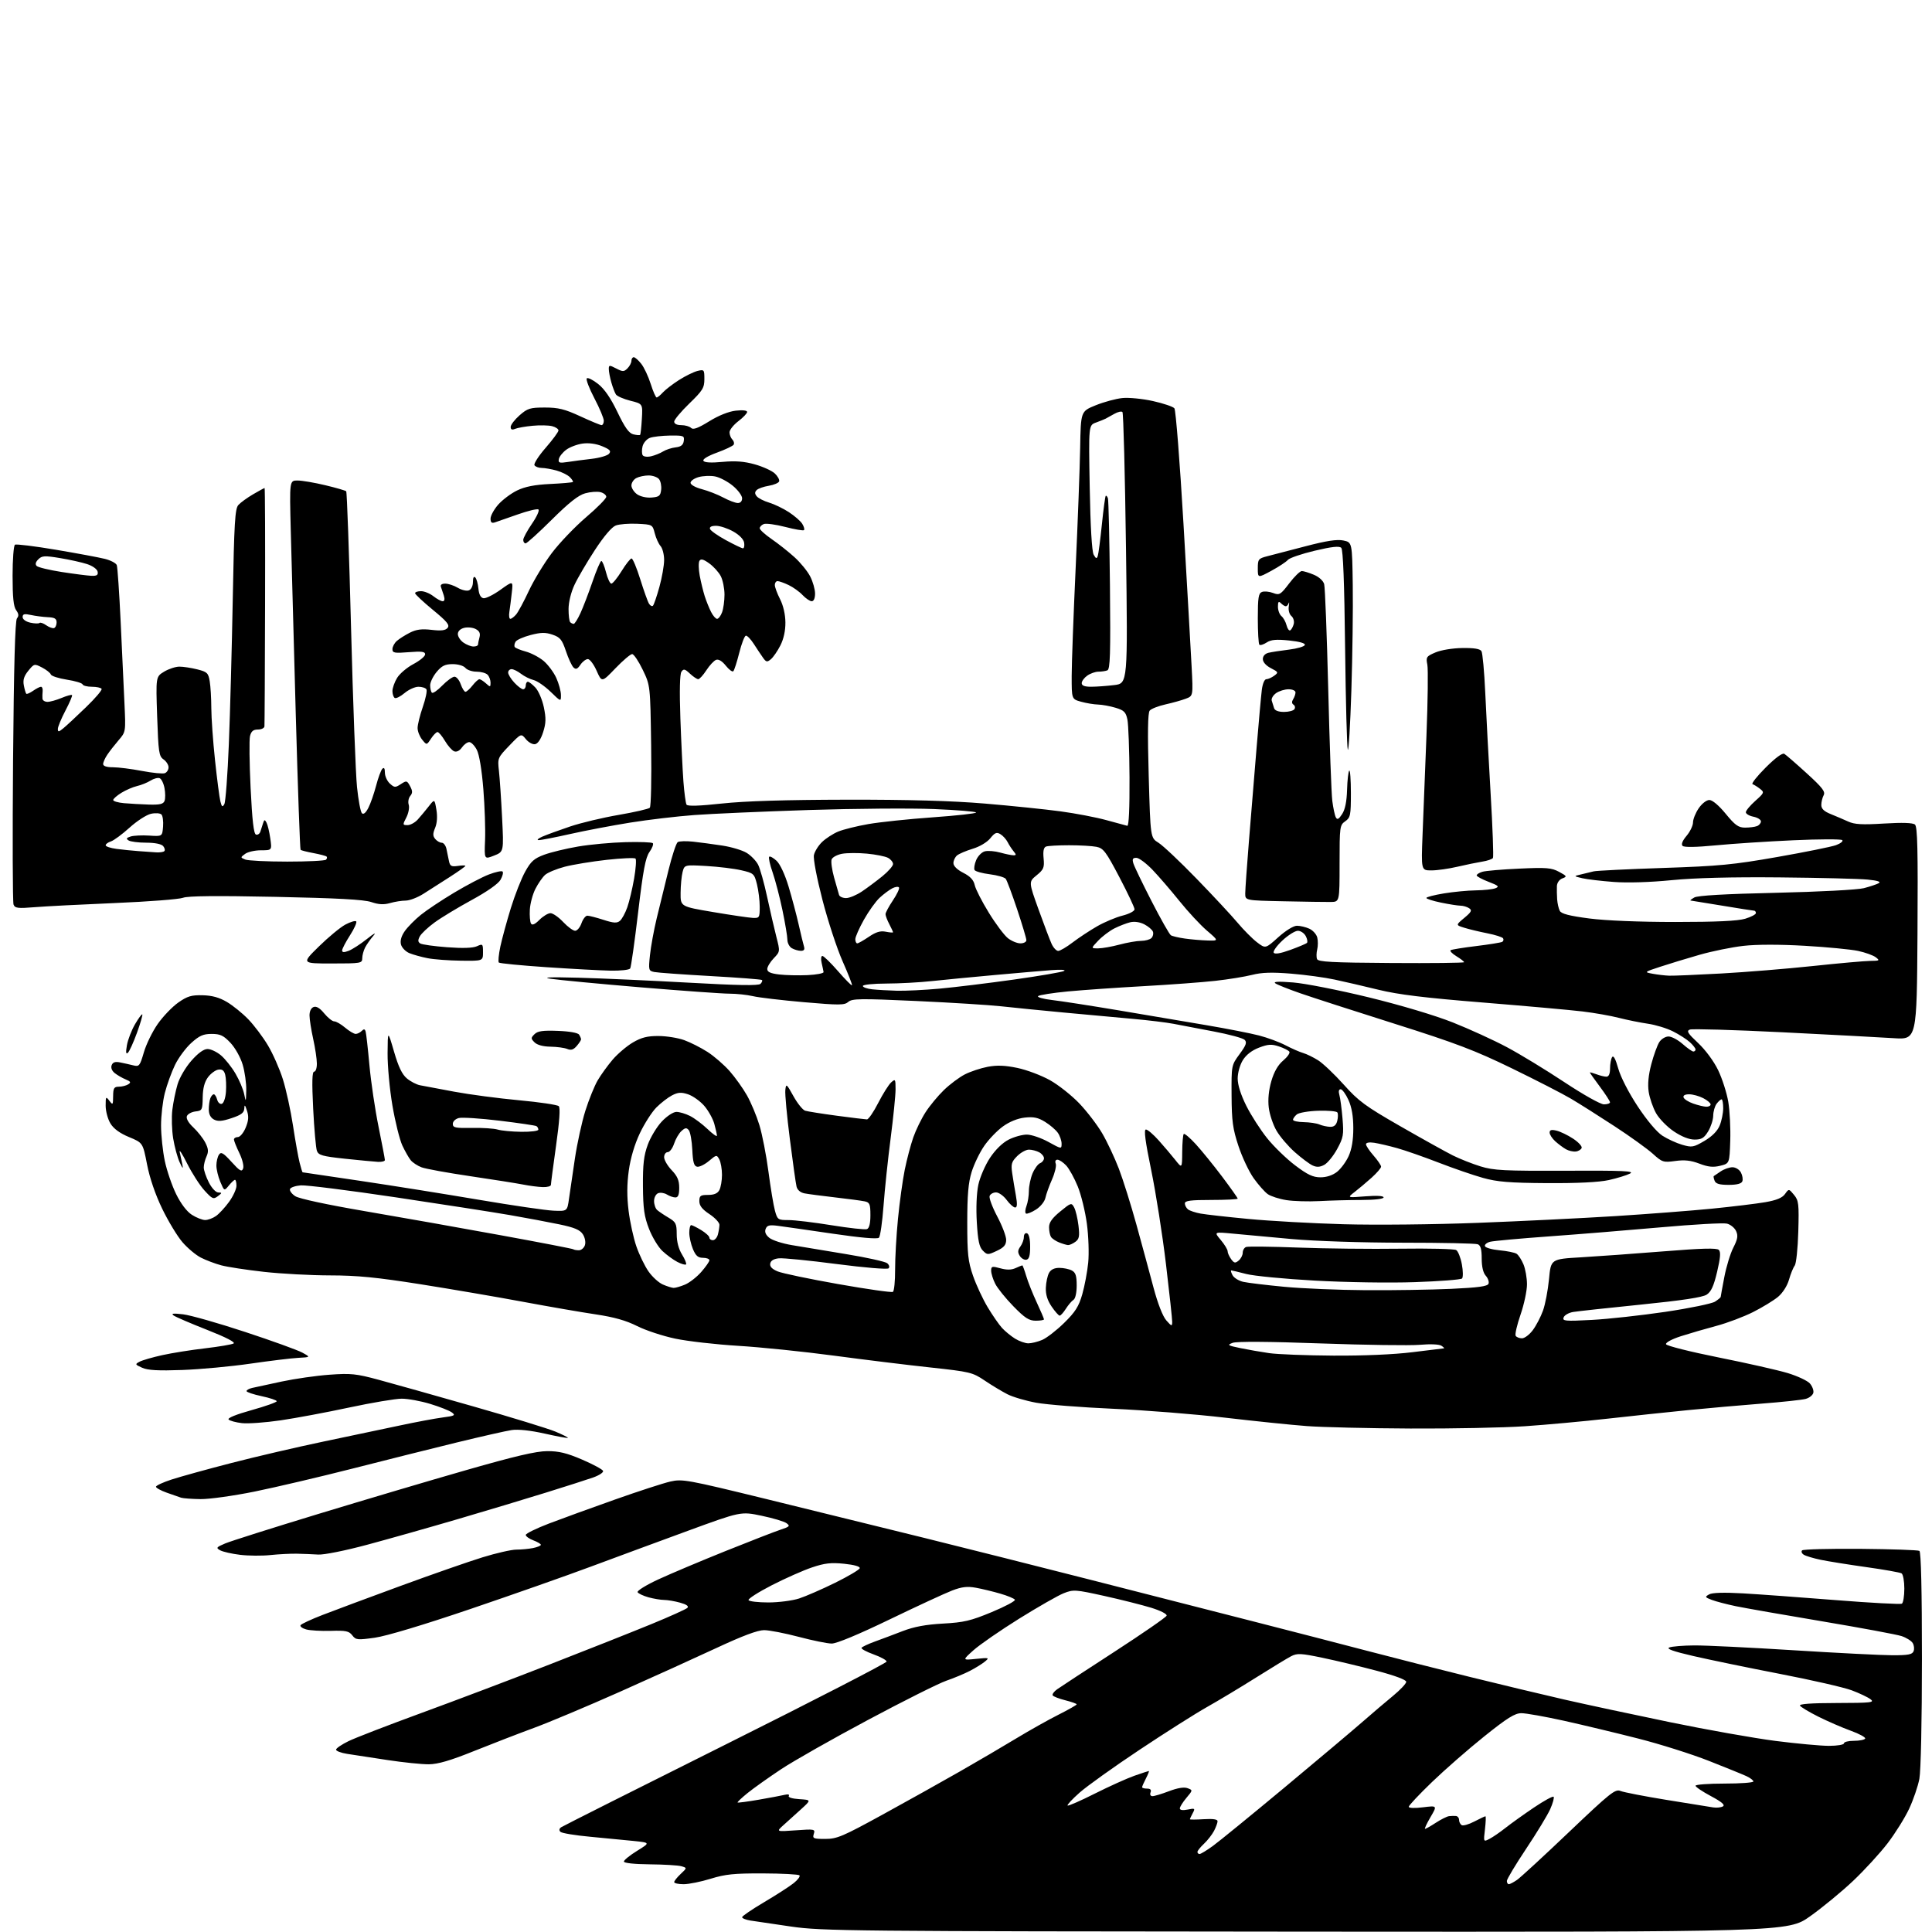 <?xml version="1.0" encoding="UTF-8" standalone="no"?>
<svg 
  version="1.1" 
  xmlns="http://www.w3.org/2000/svg" 
  xmlns:xlink="http://www.w3.org/1999/xlink" 
  xmlns:svg="http://www.w3.org/2000/svg"
  xmlns:rdf="http://www.w3.org/1999/02/22-rdf-syntax-ns#"
  xmlns:cc="http://creativecommons.org/ns#"
  xmlns:dc="http://purl.org/dc/elements/1.1/"
  viewBox="0 0 768 768"
  width="768"
  height="768"
>
<style>svg {background-color: white; }</style>"
<path stroke="none" fill="black" fill-rule="evenodd" d="M519.12,767.86C337.50,767.72 326.82,767.62 314.50,765.84C307.35,764.81 300.04,763.73 298.25,763.44C296.46,763.15 295.00,762.55 295.00,762.12C295.00,761.68 298.94,758.99 303.76,756.14C308.58,753.29 313.87,749.88 315.51,748.57C317.16,747.25 318.19,745.86 317.80,745.47C317.42,745.09 310.89,744.74 303.30,744.71C291.84,744.67 288.31,745.03 282.50,746.83C278.65,748.02 273.82,749.00 271.75,749.00C269.69,749.00 268.00,748.63 268.00,748.17C268.00,747.72 269.16,746.26 270.58,744.93C273.15,742.51 273.15,742.51 270.83,741.85C269.55,741.49 263.89,741.15 258.25,741.10C252.09,741.04 248.00,740.60 248.00,739.99C248.00,739.44 250.36,737.52 253.25,735.74C258.50,732.50 258.50,732.50 252.00,731.82C248.43,731.45 240.60,730.69 234.62,730.14C228.64,729.59 223.31,728.71 222.78,728.18C222.17,727.57 222.28,726.91 223.07,726.36C223.75,725.89 253.14,711.10 288.39,693.50C323.63,675.90 352.46,661.05 352.45,660.50C352.44,659.95 350.09,658.66 347.23,657.63C344.37,656.60 342.23,655.43 342.48,655.03C342.73,654.63 345.09,653.52 347.72,652.56C350.35,651.61 355.35,649.73 358.84,648.38C363.33,646.65 368.00,645.78 374.84,645.40C383.16,644.94 385.86,644.31 394.24,640.83C399.60,638.60 403.74,636.39 403.44,635.91C403.14,635.42 400.52,634.33 397.61,633.49C394.70,632.64 390.33,631.59 387.91,631.15C384.52,630.53 382.35,630.78 378.50,632.25C375.75,633.30 364.56,638.48 353.62,643.76C341.33,649.70 332.56,653.35 330.62,653.34C328.91,653.33 323.00,652.13 317.50,650.67C312.00,649.22 305.82,648.02 303.76,648.01C301.21,648.00 295.20,650.25 284.76,655.12C276.37,659.03 259.09,666.87 246.37,672.53C233.64,678.19 218.30,684.64 212.27,686.86C206.24,689.08 195.50,693.23 188.40,696.08C179.07,699.84 174.12,701.29 170.50,701.33C167.75,701.36 160.32,700.60 154.00,699.64C147.68,698.68 140.47,697.58 138.00,697.19C135.53,696.80 133.54,696.04 133.59,695.49C133.64,694.95 135.89,693.42 138.59,692.11C141.29,690.80 154.33,685.76 167.56,680.92C180.80,676.08 203.75,667.40 218.56,661.62C233.38,655.85 251.52,648.65 258.88,645.63C266.25,642.61 272.71,639.69 273.25,639.15C273.90,638.50 272.91,637.79 270.37,637.09C268.24,636.49 265.38,636.01 264.00,636.00C262.62,635.99 259.83,635.52 257.79,634.96C255.74,634.39 253.80,633.48 253.46,632.93C253.12,632.39 256.82,630.10 261.67,627.85C266.53,625.60 278.60,620.51 288.50,616.53C298.40,612.56 308.27,608.72 310.43,608.02C313.90,606.88 314.15,606.59 312.65,605.49C311.72,604.80 307.25,603.47 302.73,602.53C294.50,600.81 294.50,600.81 273.50,608.50C261.95,612.73 244.62,619.13 235.00,622.71C225.38,626.30 203.78,633.90 187.00,639.60C168.42,645.91 153.58,650.37 149.03,651.01C142.06,651.98 141.45,651.92 140.03,650.06C138.73,648.37 137.46,648.10 131.50,648.29C127.65,648.40 123.24,648.15 121.71,647.72C120.17,647.29 119.17,646.53 119.48,646.04C119.79,645.54 123.74,643.70 128.27,641.95C132.80,640.19 146.71,635.02 159.19,630.44C171.68,625.86 186.35,620.74 191.81,619.06C197.26,617.38 203.30,616.00 205.24,616.00C207.17,616.00 210.16,615.72 211.87,615.38C213.59,615.03 215.00,614.45 215.00,614.09C215.00,613.73 213.65,612.93 212.00,612.31C210.35,611.68 209.00,610.72 209.00,610.16C209.00,609.61 213.16,607.57 218.25,605.62C223.34,603.68 235.15,599.38 244.50,596.08C253.85,592.77 263.75,589.55 266.50,588.93C271.25,587.85 273.18,588.20 304.50,595.86C322.65,600.30 351.00,607.28 367.50,611.36C384.00,615.45 413.70,622.93 433.50,627.99C453.30,633.05 482.32,640.47 498.00,644.48C513.67,648.49 534.38,653.84 544.00,656.37C553.62,658.90 571.62,663.47 584.00,666.53C596.38,669.59 613.48,673.68 622.00,675.63C630.52,677.57 649.38,681.61 663.91,684.61C678.44,687.60 697.24,690.94 705.70,692.03C714.16,693.11 723.76,694.00 727.04,694.00C730.35,694.00 733.00,693.55 733.00,693.00C733.00,692.45 734.77,692.00 736.94,692.00C739.11,692.00 741.12,691.61 741.42,691.13C741.72,690.65 739.16,689.24 735.73,688.00C732.30,686.76 726.50,684.23 722.82,682.40C719.15,680.56 715.86,678.59 715.52,678.02C715.09,677.34 720.00,676.99 730.19,676.97C743.87,676.94 745.29,676.78 743.56,675.47C742.49,674.66 739.12,673.06 736.06,671.92C733.00,670.77 720.15,667.83 707.50,665.39C694.85,662.94 679.36,659.74 673.09,658.29C665.07,656.43 662.24,655.42 663.59,654.89C664.64,654.48 669.10,654.11 673.50,654.08C677.90,654.05 695.67,654.91 713.00,656.00C730.33,657.09 748.00,657.98 752.28,657.99C758.57,658.00 760.18,657.69 760.69,656.36C761.04,655.46 760.87,654.00 760.31,653.11C759.76,652.23 757.77,650.99 755.90,650.37C754.03,649.75 739.90,647.12 724.50,644.53C709.10,641.95 693.56,639.22 689.98,638.48C686.39,637.73 682.11,636.61 680.48,635.99C677.72,634.94 677.64,634.78 679.41,633.79C680.65,633.09 685.33,632.96 692.91,633.39C699.28,633.76 715.87,634.96 729.78,636.07C743.68,637.18 755.49,637.81 756.03,637.48C756.56,637.15 757.00,634.46 757.00,631.50C757.00,628.54 756.51,625.81 755.90,625.44C755.30,625.07 748.98,623.94 741.87,622.95C734.76,621.95 726.59,620.64 723.72,620.04C720.85,619.44 717.84,618.53 717.03,618.03C716.22,617.52 715.92,616.75 716.37,616.30C716.81,615.86 727.26,615.59 739.59,615.69C751.92,615.80 762.45,616.16 763.00,616.50C763.64,616.90 764.00,632.36 764.00,659.42C764.00,684.02 763.57,703.98 762.98,707.11C762.42,710.07 760.59,715.42 758.92,719.00C757.25,722.57 753.40,728.75 750.36,732.72C747.32,736.69 741.13,743.44 736.60,747.72C732.07,752.00 724.40,758.31 719.55,761.75C710.74,768.00 710.74,768.00 519.12,767.86zM599.78,749.00C600.21,749.00 601.67,748.24 603.03,747.30C604.39,746.37 613.68,737.82 623.68,728.29C640.15,712.62 642.09,711.07 644.18,711.94C645.46,712.46 653.70,714.06 662.50,715.49C671.30,716.92 679.65,718.26 681.05,718.48C682.45,718.69 684.19,718.50 684.91,718.05C685.83,717.49 684.37,716.25 680.11,713.98C676.75,712.19 674.00,710.33 674.00,709.86C674.00,709.39 679.17,709.00 685.50,709.00C691.83,709.00 697.00,708.62 697.00,708.16C697.00,707.70 695.76,706.75 694.25,706.05C692.74,705.35 685.98,702.61 679.24,699.95C672.50,697.30 659.90,693.31 651.24,691.11C642.58,688.90 629.32,685.72 621.76,684.04C614.20,682.37 606.55,681.01 604.76,681.02C602.16,681.03 599.16,682.91 590.00,690.25C583.67,695.32 574.34,703.48 569.25,708.38C564.16,713.28 560.00,717.71 560.00,718.22C560.00,718.76 562.35,718.85 565.68,718.43C571.35,717.73 571.35,717.73 568.63,722.36C567.14,724.91 566.17,727.00 566.48,727.00C566.79,727.00 568.72,725.91 570.77,724.57C572.82,723.24 575.17,722.06 576.00,721.95C576.83,721.85 578.06,721.82 578.75,721.88C579.44,721.95 580.00,722.65 580.00,723.44C580.00,724.23 580.47,725.17 581.04,725.52C581.61,725.88 583.87,725.23 586.07,724.08C588.26,722.94 590.25,722.00 590.48,722.00C590.72,722.00 590.63,724.30 590.30,727.12C589.69,732.23 589.69,732.23 592.10,730.98C593.42,730.30 596.30,728.32 598.50,726.58C600.70,724.84 605.76,721.23 609.74,718.54C613.73,715.85 617.25,713.92 617.58,714.24C617.90,714.57 617.29,716.78 616.23,719.17C615.16,721.55 610.85,728.65 606.64,734.95C602.44,741.25 599.00,746.99 599.00,747.70C599.00,748.42 599.35,749.00 599.78,749.00zM476.85,737.00C477.32,737.00 479.68,735.57 482.10,733.82C484.52,732.07 497.30,721.64 510.50,710.66C523.70,699.67 537.65,687.92 541.50,684.56C545.35,681.19 550.86,676.50 553.75,674.13C556.64,671.75 559.00,669.24 559.00,668.54C559.00,667.75 554.50,666.07 547.24,664.15C540.78,662.43 531.10,660.12 525.73,659.00C517.11,657.20 515.66,657.13 513.24,658.38C511.73,659.16 505.45,662.98 499.27,666.87C493.09,670.76 484.32,676.03 479.77,678.59C475.22,681.15 463.18,688.78 453.00,695.56C442.82,702.33 432.12,709.98 429.20,712.56C426.29,715.13 424.12,717.45 424.39,717.72C424.65,717.98 429.51,715.86 435.18,713.00C440.86,710.15 447.93,706.95 450.91,705.90C453.88,704.86 456.48,704.00 456.68,704.00C456.89,704.00 456.36,705.33 455.53,706.95C454.69,708.57 454.00,710.15 454.00,710.45C454.00,710.75 454.89,711.00 455.97,711.00C457.31,711.00 457.75,711.48 457.36,712.50C457.02,713.38 457.35,714.00 458.14,714.00C458.89,714.00 461.85,713.11 464.71,712.02C468.11,710.73 470.67,710.31 472.06,710.83C474.19,711.61 474.19,711.62 471.60,714.70C470.17,716.40 469.00,718.28 469.00,718.87C469.00,719.55 470.17,719.72 472.11,719.33C475.03,718.74 475.16,718.84 474.11,720.79C473.50,721.93 473.00,723.01 473.00,723.18C473.00,723.36 475.47,723.35 478.50,723.16C482.16,722.93 484.00,723.20 484.00,723.96C484.00,724.59 483.37,726.31 482.60,727.80C481.82,729.28 480.02,731.59 478.60,732.92C477.17,734.26 476.00,735.72 476.00,736.17C476.00,736.63 476.38,737.00 476.85,737.00zM328.04,731.00C332.71,731.00 334.97,730.04 350.86,721.33C360.56,716.01 374.35,708.31 381.50,704.22C388.65,700.13 398.78,694.20 404.00,691.03C409.23,687.87 416.76,683.63 420.75,681.63C424.74,679.62 428.00,677.76 428.00,677.50C428.00,677.24 425.97,676.52 423.48,675.89C421.00,675.27 418.74,674.39 418.46,673.94C418.19,673.49 418.98,672.40 420.23,671.51C421.48,670.62 431.70,663.93 442.93,656.65C454.17,649.36 463.54,642.89 463.75,642.26C463.97,641.60 461.39,640.28 457.67,639.12C454.11,638.03 445.74,635.91 439.06,634.43C427.50,631.87 426.71,631.81 422.87,633.32C420.65,634.19 412.69,638.74 405.17,643.42C397.65,648.11 389.48,653.76 387.00,655.97C382.50,660.00 382.50,660.00 388.00,659.43C393.21,658.90 393.39,658.96 391.50,660.51C390.40,661.42 387.72,663.08 385.55,664.20C383.37,665.33 379.15,667.09 376.16,668.12C373.16,669.15 359.19,676.14 345.11,683.66C331.02,691.17 315.45,700.01 310.50,703.29C305.55,706.58 299.56,710.83 297.20,712.74C294.83,714.66 293.03,716.36 293.20,716.52C293.36,716.68 297.10,716.19 301.50,715.43C305.90,714.67 310.55,713.80 311.83,713.49C313.24,713.15 313.93,713.31 313.56,713.90C313.20,714.48 314.91,715.01 317.73,715.19C322.50,715.50 322.50,715.50 318.50,719.14C316.30,721.13 313.15,723.98 311.50,725.46C308.50,728.15 308.50,728.15 316.32,727.58C323.79,727.04 324.10,727.10 323.50,729.01C322.92,730.82 323.33,731.00 328.04,731.00zM305.44,637.00C309.47,637.00 314.96,636.29 317.64,635.43C320.31,634.56 326.76,631.75 331.98,629.18C337.19,626.61 341.59,624.00 341.76,623.39C341.95,622.71 339.58,622.03 335.58,621.62C330.35,621.08 327.84,621.37 322.79,623.07C319.33,624.23 312.11,627.43 306.75,630.18C301.39,632.94 297.25,635.59 297.56,636.09C297.87,636.59 301.41,637.00 305.44,637.00zM107.50,618.16C104.20,618.51 98.79,618.47 95.47,618.07C92.15,617.67 88.57,616.86 87.52,616.27C85.78,615.30 85.97,615.04 89.55,613.53C91.72,612.62 108.35,607.35 126.50,601.83C144.65,596.31 171.20,588.43 185.50,584.34C204.58,578.87 213.10,576.87 217.50,576.85C222.16,576.83 225.28,577.58 231.44,580.23C235.81,582.11 239.54,584.13 239.74,584.72C239.94,585.31 238.16,586.48 235.80,587.32C233.43,588.15 224.97,590.87 217.00,593.34C209.03,595.82 193.28,600.56 182.00,603.87C170.72,607.18 154.53,611.76 146.00,614.05C137.13,616.43 128.79,618.10 126.50,617.96C124.30,617.82 120.47,617.67 118.00,617.62C115.53,617.57 110.80,617.81 107.50,618.16zM79.77,595.92C76.32,595.88 72.83,595.62 72.00,595.36C71.17,595.09 68.59,594.19 66.25,593.35C63.91,592.52 62.00,591.46 62.00,591.00C62.00,590.54 64.81,589.24 68.25,588.12C71.69,587.00 82.38,584.04 92.00,581.56C101.62,579.07 118.05,575.25 128.50,573.06C138.95,570.88 152.68,567.99 159.00,566.64C165.32,565.29 172.95,563.86 175.95,563.47C180.76,562.84 181.18,562.61 179.60,561.45C178.61,560.73 174.74,559.20 171.00,558.07C167.25,556.93 162.17,556.00 159.70,556.00C157.23,556.00 147.85,557.58 138.86,559.50C129.86,561.43 117.57,563.73 111.55,564.61C105.53,565.49 98.63,565.99 96.21,565.72C93.80,565.45 91.41,564.81 90.89,564.29C90.31,563.71 93.75,562.29 99.98,560.56C105.49,559.02 110.00,557.42 110.00,557.01C110.00,556.61 107.30,555.70 104.00,555.00C100.70,554.30 98.00,553.39 98.00,552.98C98.00,552.57 99.01,552.00 100.25,551.72C101.49,551.44 106.78,550.30 112.00,549.18C117.22,548.07 125.78,546.84 131.00,546.47C139.47,545.86 141.58,546.07 150.50,548.48C156.00,549.96 172.88,554.71 188.00,559.03C203.12,563.35 217.87,567.87 220.77,569.08C223.67,570.30 225.91,571.42 225.75,571.58C225.58,571.75 221.41,570.98 216.48,569.87C210.84,568.61 205.97,568.09 203.39,568.47C201.14,568.81 191.24,571.05 181.39,573.45C171.55,575.85 152.93,580.52 140.00,583.82C127.07,587.11 109.65,591.20 101.27,592.91C92.89,594.61 83.22,595.96 79.77,595.92zM560.67,567.86C544.08,567.78 525.55,567.35 519.50,566.89C513.45,566.44 498.82,564.93 487.00,563.55C475.18,562.16 455.15,560.57 442.50,560.01C429.85,559.45 416.10,558.37 411.94,557.61C407.78,556.85 402.60,555.33 400.44,554.22C398.27,553.11 394.22,550.67 391.43,548.79C386.58,545.53 385.63,545.30 369.93,543.60C360.89,542.63 343.60,540.51 331.50,538.89C319.40,537.27 302.30,535.52 293.50,534.99C284.70,534.46 273.43,533.18 268.46,532.14C263.49,531.10 256.65,528.84 253.26,527.13C248.87,524.92 244.11,523.57 236.79,522.48C231.13,521.64 218.18,519.40 208.00,517.50C197.82,515.60 179.47,512.46 167.22,510.52C149.72,507.76 142.00,507.00 131.22,506.99C123.67,506.98 111.84,506.35 104.93,505.58C98.02,504.81 90.37,503.64 87.93,502.98C85.50,502.33 81.87,500.95 79.86,499.93C77.86,498.91 74.55,496.14 72.52,493.78C70.49,491.43 66.88,485.45 64.48,480.50C61.74,474.83 59.51,468.31 58.46,462.89C56.78,454.28 56.78,454.28 51.29,452.00C47.64,450.49 45.17,448.69 43.91,446.61C42.86,444.90 42.01,441.73 42.00,439.56C42.00,435.88 42.10,435.75 43.47,437.56C44.84,439.38 44.94,439.26 44.97,435.75C45.00,432.54 45.33,432.00 47.25,431.98C48.49,431.98 50.16,431.55 50.97,431.04C52.16,430.29 51.97,429.92 49.97,429.09C48.61,428.53 46.66,427.40 45.62,426.58C44.47,425.67 44.00,424.45 44.39,423.44C44.85,422.24 45.78,421.93 47.76,422.33C49.27,422.63 51.62,423.16 53.00,423.50C55.33,424.08 55.61,423.73 57.19,418.31C58.12,415.12 60.60,410.04 62.70,407.04C64.80,404.04 68.47,400.22 70.85,398.54C74.47,396.00 76.07,395.52 80.55,395.63C84.33,395.72 87.18,396.51 90.20,398.30C92.57,399.70 96.39,402.79 98.69,405.17C100.99,407.55 104.50,412.20 106.47,415.50C108.45,418.80 111.14,424.88 112.44,429.00C113.74,433.12 115.56,441.45 116.48,447.50C117.40,453.55 118.59,460.19 119.12,462.25C119.64,464.31 120.17,466.00 120.29,466.01C120.40,466.02 130.85,467.56 143.50,469.45C156.15,471.33 177.30,474.71 190.50,476.95C203.70,479.19 216.97,481.13 219.99,481.26C225.49,481.50 225.49,481.50 226.19,476.50C226.58,473.75 227.63,466.57 228.53,460.55C229.43,454.52 231.30,445.97 232.69,441.55C234.09,437.12 236.29,431.69 237.58,429.47C238.88,427.25 241.56,423.54 243.55,421.21C245.54,418.89 249.16,415.82 251.59,414.39C254.99,412.40 257.35,411.81 261.76,411.83C264.92,411.84 269.51,412.57 271.96,413.46C274.41,414.34 278.58,416.45 281.22,418.14C283.87,419.84 287.83,423.28 290.04,425.78C292.24,428.28 295.34,432.62 296.92,435.41C298.51,438.21 300.74,443.53 301.87,447.24C303.00,450.94 304.62,459.27 305.47,465.74C306.32,472.21 307.48,479.19 308.05,481.25C309.04,484.86 309.24,485.00 313.52,485.00C315.96,485.00 323.65,485.93 330.61,487.06C337.57,488.19 343.88,488.88 344.63,488.59C345.54,488.24 346.00,486.37 346.00,483.05C346.00,478.66 345.72,477.98 343.75,477.56C342.51,477.29 337.23,476.59 332.00,475.99C326.77,475.39 321.30,474.67 319.84,474.39C318.19,474.08 316.98,473.06 316.64,471.69C316.34,470.49 315.14,461.99 313.98,452.81C312.81,443.63 312.00,434.86 312.18,433.31C312.48,430.64 312.64,430.76 315.40,435.73C316.99,438.61 319.09,441.21 320.05,441.52C321.02,441.82 326.69,442.72 332.65,443.52C338.62,444.31 344.00,444.97 344.62,444.98C345.24,444.99 347.26,442.05 349.10,438.44C350.95,434.84 353.26,431.17 354.23,430.29C355.90,428.78 356.00,428.94 356.00,433.02C356.00,435.40 355.12,444.13 354.05,452.42C352.97,460.72 351.70,472.80 351.22,479.28C350.74,485.75 349.92,491.48 349.39,492.01C348.78,492.62 342.12,492.04 330.97,490.40C321.36,488.99 311.60,487.59 309.27,487.29C305.82,486.84 304.91,487.07 304.35,488.53C303.89,489.73 304.38,490.89 305.83,492.06C307.02,493.03 311.03,494.33 314.75,494.95C318.46,495.58 328.20,497.19 336.39,498.54C344.58,499.88 351.91,501.51 352.68,502.15C353.47,502.81 353.71,503.69 353.22,504.18C352.73,504.67 343.71,503.92 332.55,502.47C321.67,501.05 311.35,500.03 309.64,500.20C307.60,500.39 306.40,501.11 306.18,502.27C305.95,503.49 306.88,504.47 309.17,505.42C311.00,506.17 321.84,508.44 333.25,510.45C344.67,512.47 354.42,513.86 354.94,513.54C355.45,513.22 355.84,509.26 355.82,504.73C355.80,500.20 356.31,491.10 356.96,484.50C357.60,477.90 358.82,469.12 359.65,465.00C360.49,460.88 362.01,455.09 363.04,452.15C364.07,449.21 366.26,444.71 367.91,442.15C369.55,439.59 372.83,435.63 375.20,433.33C377.56,431.04 381.31,428.24 383.52,427.10C385.74,425.96 389.83,424.60 392.62,424.07C396.34,423.37 399.48,423.49 404.44,424.52C408.16,425.30 413.97,427.49 417.37,429.39C420.77,431.29 426.04,435.47 429.09,438.67C432.14,441.88 436.22,447.22 438.16,450.54C440.11,453.87 443.07,460.17 444.75,464.54C446.43,468.92 449.60,479.02 451.80,487.00C454.00,494.98 457.03,506.17 458.55,511.88C460.25,518.24 462.21,523.27 463.63,524.88C465.72,527.26 465.94,527.31 465.97,525.52C465.99,524.43 464.87,514.07 463.49,502.50C462.11,490.94 459.48,474.17 457.64,465.24C455.24,453.59 454.65,449.00 455.52,449.00C456.20,449.00 458.49,450.96 460.62,453.35C462.76,455.74 465.71,459.22 467.20,461.10C469.89,464.50 469.89,464.50 469.95,457.92C469.98,454.30 470.25,451.08 470.56,450.77C470.87,450.47 473.03,452.30 475.37,454.86C477.70,457.41 482.40,463.20 485.81,467.72C489.21,472.25 492.00,476.18 492.00,476.47C492.00,476.76 487.27,477.00 481.50,477.00C473.25,477.00 471.00,477.29 471.00,478.38C471.00,479.14 471.56,480.20 472.25,480.75C472.94,481.29 475.20,482.05 477.28,482.42C479.36,482.80 487.91,483.76 496.28,484.55C504.65,485.35 521.62,486.30 534.00,486.65C546.64,487.01 570.08,486.77 587.50,486.10C604.55,485.45 629.08,484.24 642.00,483.43C654.92,482.61 672.23,481.28 680.46,480.47C688.68,479.65 698.25,478.49 701.72,477.89C706.20,477.11 708.48,476.17 709.57,474.64C711.10,472.50 711.10,472.50 713.15,474.98C715.01,477.24 715.16,478.56 714.85,489.58C714.66,496.24 714.02,502.33 713.43,503.10C712.83,503.87 711.81,506.38 711.16,508.68C710.46,511.13 708.67,513.94 706.83,515.49C705.10,516.94 700.63,519.67 696.89,521.56C693.15,523.44 686.58,525.92 682.29,527.06C678.01,528.20 671.66,530.05 668.20,531.16C664.57,532.33 662.06,533.69 662.27,534.35C662.48,534.98 671.89,537.35 683.18,539.61C694.48,541.87 706.85,544.67 710.68,545.83C714.51,547.00 718.44,548.83 719.41,549.90C720.38,550.97 721.02,552.64 720.84,553.60C720.65,554.57 719.27,555.69 717.76,556.09C716.25,556.49 708.38,557.34 700.26,557.96C692.14,558.59 678.98,559.76 671.00,560.55C663.02,561.34 648.62,562.87 639.00,563.95C629.38,565.02 614.60,566.38 606.17,566.95C597.74,567.53 577.26,567.94 560.67,567.86zM72.50,544.59C62.85,544.94 58.73,544.71 56.50,543.70C53.66,542.42 53.61,542.29 55.50,541.29C56.60,540.71 60.65,539.54 64.50,538.69C68.35,537.84 76.00,536.62 81.50,535.98C87.00,535.34 92.11,534.47 92.85,534.06C93.70,533.59 89.86,531.61 82.35,528.65C75.83,526.09 69.83,523.51 69.00,522.92C67.89,522.13 68.88,522.01 72.78,522.46C75.68,522.80 86.78,525.95 97.44,529.47C108.11,532.98 118.33,536.68 120.16,537.68C123.50,539.50 123.50,539.50 118.50,539.77C115.75,539.92 107.20,540.96 99.50,542.08C91.80,543.20 79.65,544.33 72.50,544.59zM530.04,538.88C542.10,538.95 554.15,538.43 561.54,537.51C568.12,536.69 573.73,536.01 574.00,535.99C574.27,535.98 573.83,535.52 573.00,534.96C572.11,534.37 568.60,534.21 564.42,534.58C560.52,534.92 542.75,534.67 524.92,534.03C504.31,533.28 491.59,533.20 490.00,533.80C487.72,534.66 487.98,534.84 493.00,535.88C496.02,536.51 501.20,537.41 504.50,537.89C507.80,538.37 519.29,538.81 530.04,538.88zM408.78,534.00C410.04,534.00 412.51,533.39 414.28,532.64C416.05,531.89 419.98,528.85 423.00,525.89C427.46,521.52 428.82,519.37 430.22,514.50C431.16,511.20 432.22,505.55 432.58,501.94C432.94,498.33 432.71,491.39 432.06,486.52C431.41,481.65 429.78,474.95 428.43,471.64C427.08,468.32 425.01,464.57 423.82,463.30C422.63,462.04 421.07,461.00 420.36,461.00C419.59,461.00 419.31,461.64 419.67,462.58C420.00,463.44 419.34,466.25 418.20,468.83C417.06,471.40 415.88,474.69 415.57,476.15C415.25,477.65 413.63,479.67 411.80,480.83C410.03,481.95 408.25,482.65 407.83,482.40C407.42,482.14 407.51,480.79 408.04,479.40C408.57,478.01 409.00,475.31 409.00,473.40C409.00,471.50 409.65,468.37 410.45,466.45C411.26,464.54 412.61,462.71 413.45,462.38C414.30,462.05 415.00,461.18 415.00,460.43C415.00,459.68 414.13,458.60 413.07,458.04C412.00,457.47 410.18,457.00 409.02,457.00C407.86,457.00 405.75,458.16 404.33,459.58C402.11,461.79 401.84,462.73 402.36,466.33C402.70,468.62 403.35,472.64 403.83,475.25C404.44,478.67 404.36,480.00 403.53,480.00C402.90,480.00 401.38,478.65 400.16,477.00C398.94,475.35 397.04,474.00 395.94,474.00C394.84,474.00 393.69,474.64 393.39,475.42C393.10,476.19 394.46,479.86 396.43,483.57C398.39,487.27 399.99,491.47 399.97,492.90C399.94,494.90 399.09,495.90 396.23,497.24C392.69,498.90 392.45,498.90 390.70,497.14C389.27,495.72 388.73,493.17 388.30,485.88C387.96,480.24 388.20,474.27 388.90,470.98C389.54,467.97 391.63,463.15 393.53,460.27C395.68,457.03 398.49,454.28 400.96,453.02C403.14,451.91 406.40,451.01 408.21,451.02C410.02,451.03 413.86,452.34 416.75,453.93C421.94,456.79 422.00,456.80 422.00,454.64C422.00,453.43 421.33,451.48 420.50,450.30C419.68,449.13 417.40,447.17 415.43,445.96C412.65,444.24 410.87,443.87 407.34,444.26C404.51,444.58 401.26,445.90 398.66,447.79C396.37,449.44 393.03,452.92 391.24,455.52C389.45,458.11 387.20,462.77 386.24,465.87C384.92,470.13 384.50,475.03 384.50,486.00C384.50,498.52 384.81,501.41 386.79,507.13C388.05,510.77 390.67,516.39 392.61,519.63C394.55,522.86 397.12,526.57 398.32,527.88C399.52,529.19 401.85,531.10 403.50,532.13C405.15,533.15 407.53,533.99 408.78,534.00zM605.01,532.00C606.05,532.00 607.99,530.54 609.32,528.75C610.65,526.96 612.47,523.48 613.36,521.00C614.26,518.52 615.33,512.90 615.75,508.50C616.50,500.50 616.50,500.50 628.50,499.80C635.10,499.41 649.87,498.35 661.33,497.43C676.57,496.20 682.45,496.05 683.26,496.86C684.08,497.68 683.89,500.00 682.59,505.52C681.25,511.20 680.22,513.47 678.43,514.64C676.78,515.72 668.76,516.93 652.28,518.60C639.20,519.92 627.08,521.24 625.35,521.53C623.61,521.82 621.91,522.79 621.57,523.68C621.01,525.15 622.10,525.25 632.72,524.69C639.20,524.35 652.38,522.90 662.00,521.48C671.62,520.05 680.51,518.22 681.75,517.42C682.99,516.61 684.00,515.78 684.00,515.56C684.00,515.35 684.65,511.80 685.44,507.68C686.22,503.55 687.84,498.27 689.03,495.94C690.75,492.57 690.97,491.24 690.13,489.38C689.55,488.10 687.91,486.76 686.49,486.41C685.07,486.05 673.24,486.71 660.21,487.88C647.17,489.04 627.14,490.67 615.70,491.49C604.25,492.32 593.77,493.27 592.40,493.61C591.03,493.96 590.08,494.75 590.29,495.37C590.49,495.99 593.10,496.73 596.08,497.01C599.06,497.29 602.11,497.91 602.85,498.38C603.60,498.86 604.83,500.75 605.60,502.59C606.37,504.43 607.00,508.01 607.00,510.55C607.00,513.09 605.85,518.50 604.44,522.58C603.03,526.66 602.16,530.45 602.50,531.00C602.84,531.55 603.97,532.00 605.01,532.00zM411.72,525.00C409.04,525.00 407.40,523.94 402.82,519.25C399.74,516.09 396.49,512.06 395.61,510.30C394.72,508.54 394.00,506.21 394.00,505.13C394.00,503.35 394.34,503.26 397.66,504.17C400.19,504.87 402.04,504.85 403.70,504.09C405.02,503.49 406.23,503.00 406.39,503.00C406.55,503.00 407.25,504.91 407.95,507.25C408.64,509.59 410.52,514.29 412.11,517.71C413.70,521.12 415.00,524.16 415.00,524.46C415.00,524.76 413.52,525.00 411.72,525.00zM421.23,522.99C420.83,522.99 419.39,521.36 418.04,519.38C416.36,516.91 415.63,514.55 415.74,511.92C415.82,509.80 416.38,507.16 416.98,506.04C417.71,504.68 419.08,504.00 421.10,504.00C422.77,504.00 425.00,504.47 426.07,505.04C427.58,505.84 428.00,507.15 428.00,510.99C428.00,513.88 427.48,516.23 426.73,516.70C426.03,517.14 424.66,518.74 423.70,520.25C422.74,521.76 421.63,523.00 421.23,522.99zM543.00,512.87C553.73,512.94 568.95,512.70 576.84,512.34C587.64,511.84 591.32,511.34 591.71,510.30C592.00,509.55 591.51,508.12 590.62,507.13C589.58,505.98 589.00,503.54 589.00,500.28C589.00,496.58 588.57,495.05 587.42,494.61C586.55,494.27 573.16,493.99 557.67,493.99C541.36,493.98 522.76,493.37 513.50,492.54C504.70,491.75 494.14,490.78 490.02,490.38C482.54,489.67 482.54,489.67 485.27,492.91C486.77,494.69 488.00,496.71 488.00,497.39C488.00,498.06 488.63,499.47 489.39,500.52C490.57,502.14 491.03,502.22 492.39,501.09C493.28,500.36 494.00,498.96 494.00,497.98C494.00,497.01 494.60,495.98 495.33,495.70C496.06,495.42 505.40,495.53 516.08,495.93C526.76,496.34 544.96,496.54 556.51,496.38C568.07,496.22 578.13,496.46 578.87,496.92C579.61,497.38 580.62,499.92 581.11,502.57C581.61,505.22 581.64,507.76 581.18,508.22C580.72,508.68 572.28,509.33 562.42,509.67C552.24,510.02 535.07,509.75 522.67,509.06C510.66,508.40 498.38,507.21 495.37,506.42C492.36,505.64 489.68,505.00 489.42,505.00C489.15,505.00 489.39,505.86 489.96,506.92C490.52,507.97 492.45,509.16 494.24,509.56C496.03,509.96 503.35,510.84 510.50,511.52C517.65,512.20 532.27,512.81 543.00,512.87zM267.78,511.96C268.49,511.98 270.52,511.39 272.30,510.65C274.08,509.91 276.99,507.64 278.77,505.61C280.54,503.59 282.00,501.50 282.00,500.97C282.00,500.43 280.85,500.00 279.45,500.00C277.48,500.00 276.57,499.20 275.45,496.53C274.65,494.62 274.00,491.70 274.00,490.03C274.00,488.36 274.34,487.00 274.75,487.00C275.16,487.01 276.96,487.90 278.75,488.99C280.54,490.08 282.00,491.43 282.00,491.99C282.00,492.54 282.62,493.00 283.38,493.00C284.14,493.00 285.04,491.99 285.37,490.75C285.70,489.51 285.98,487.77 285.99,486.88C285.99,485.99 284.20,484.07 282.00,482.62C279.12,480.71 278.00,479.28 278.00,477.49C278.00,475.32 278.44,475.00 281.46,475.00C283.87,475.00 285.25,474.41 285.96,473.07C286.53,472.00 287.00,469.27 287.00,467.00C287.00,464.73 286.52,461.98 285.94,460.89C284.91,458.97 284.81,458.98 281.81,461.51C280.12,462.93 278.01,463.96 277.12,463.79C275.87,463.55 275.43,462.02 275.20,457.03C275.03,453.48 274.40,449.99 273.80,449.26C272.91,448.19 272.38,448.25 270.89,449.60C269.89,450.50 268.57,452.76 267.96,454.62C267.35,456.48 266.20,458.00 265.42,458.00C264.64,458.00 264.00,458.90 264.00,460.01C264.00,461.11 265.35,463.43 267.00,465.16C269.27,467.53 270.00,469.23 270.00,472.15C270.00,474.92 269.58,476.00 268.49,476.00C267.65,476.00 266.14,475.48 265.12,474.84C264.10,474.21 262.53,473.97 261.63,474.31C260.73,474.66 260.00,476.05 260.00,477.43C260.00,478.80 260.56,480.42 261.25,481.02C261.94,481.62 263.96,482.99 265.75,484.04C268.67,485.78 269.00,486.44 269.00,490.62C269.00,493.60 269.76,496.49 271.11,498.68C272.28,500.57 272.99,502.34 272.71,502.63C272.42,502.91 270.87,502.47 269.27,501.64C267.66,500.81 265.00,498.86 263.34,497.31C261.68,495.77 259.28,491.80 258.00,488.50C256.09,483.59 255.65,480.50 255.58,471.50C255.52,462.83 255.92,459.34 257.50,455.04C258.60,452.04 261.12,447.88 263.10,445.79C265.14,443.64 267.64,442.00 268.89,442.00C270.11,442.00 272.54,442.72 274.30,443.61C276.06,444.50 279.19,446.84 281.25,448.81C283.31,450.79 285.00,451.98 284.99,451.45C284.99,450.93 284.52,448.80 283.94,446.72C283.36,444.65 281.54,441.41 279.90,439.53C278.25,437.66 275.38,435.62 273.51,435.00C270.79,434.11 269.54,434.19 267.17,435.41C265.54,436.25 262.74,438.41 260.94,440.21C259.14,442.01 256.18,446.64 254.35,450.49C252.24,454.96 250.64,460.34 249.95,465.34C249.20,470.79 249.18,475.66 249.88,481.34C250.44,485.83 251.83,492.19 252.98,495.49C254.12,498.78 256.27,503.23 257.77,505.38C259.26,507.54 261.83,509.89 263.49,510.61C265.15,511.33 267.08,511.94 267.78,511.96zM408.00,500.76C407.18,500.92 405.99,500.23 405.37,499.22C404.50,497.83 404.56,496.96 405.62,495.51C406.38,494.47 407.00,492.77 407.00,491.73C407.00,490.66 407.54,490.01 408.25,490.25C409.02,490.51 409.50,492.54 409.50,495.57C409.50,499.13 409.09,500.55 408.00,500.76zM230.10,497.00C231.07,497.00 232.16,496.08 232.52,494.95C232.89,493.77 232.53,491.93 231.67,490.61C230.52,488.87 228.31,487.94 222.33,486.70C218.03,485.80 209.23,484.15 202.79,483.03C196.35,481.91 175.88,478.73 157.29,475.95C138.71,473.18 121.73,471.04 119.58,471.20C117.42,471.37 115.48,472.03 115.27,472.69C115.05,473.34 116.00,474.61 117.38,475.51C118.88,476.49 130.03,478.89 145.19,481.48C159.11,483.86 183.32,488.15 199.00,491.02C214.68,493.88 227.69,496.40 227.92,496.61C228.15,496.82 229.13,497.00 230.10,497.00zM424.56,494.94C423.98,494.90 422.39,494.43 421.03,493.89C419.67,493.34 418.21,492.36 417.79,491.70C417.37,491.04 417.02,489.32 417.02,487.87C417.00,485.96 418.22,484.24 421.45,481.59C425.77,478.05 425.93,478.01 427.00,480.00C427.61,481.13 428.37,484.36 428.71,487.18C429.21,491.44 429.01,492.52 427.47,493.65C426.45,494.39 425.14,494.97 424.56,494.94zM81.53,484.98C82.64,484.99 84.59,484.28 85.85,483.39C87.11,482.51 89.46,479.97 91.07,477.74C92.68,475.52 94.00,472.64 94.00,471.35C94.00,470.06 93.73,469.00 93.41,469.00C93.09,469.00 91.99,470.01 90.98,471.25C89.14,473.50 89.14,473.50 87.57,469.78C86.71,467.74 86.01,464.81 86.02,463.28C86.02,461.75 86.49,459.82 87.04,459.00C87.89,457.76 88.73,458.25 92.02,461.86C95.32,465.50 96.08,465.94 96.64,464.51C97.01,463.54 96.36,460.86 95.15,458.37C93.97,455.94 93.00,453.51 93.00,452.97C93.00,452.44 93.70,452.00 94.55,452.00C95.40,452.00 96.80,450.34 97.64,448.31C98.80,445.54 98.94,443.87 98.19,441.56C97.41,439.13 97.18,438.94 97.10,440.67C97.02,442.35 95.88,443.21 92.05,444.48C88.28,445.74 86.62,445.86 85.05,445.03C83.71,444.31 83.00,442.93 83.00,441.05C83.00,439.46 83.27,437.45 83.61,436.58C83.94,435.71 84.56,435.00 84.99,435.00C85.42,435.00 86.01,435.95 86.32,437.11C86.62,438.26 87.46,439.02 88.18,438.78C88.93,438.53 89.64,436.47 89.82,434.00C89.99,431.61 89.86,428.58 89.53,427.27C89.09,425.53 88.35,424.96 86.81,425.19C85.65,425.36 83.79,426.72 82.68,428.21C81.30,430.08 80.64,432.57 80.58,436.21C80.50,441.24 80.36,441.52 77.69,441.82C76.15,442.00 74.62,442.84 74.29,443.68C73.93,444.63 74.90,446.34 76.85,448.16C78.58,449.78 80.72,452.49 81.60,454.19C82.84,456.60 82.95,457.81 82.10,459.69C81.49,461.01 81.00,462.99 81.00,464.09C81.00,465.18 81.91,467.86 83.02,470.04C84.18,472.31 85.78,474.01 86.77,474.03C88.33,474.06 88.31,474.21 86.59,475.51C84.84,476.83 84.38,476.63 81.28,473.23C79.41,471.18 76.31,466.35 74.38,462.50C72.46,458.65 71.14,456.62 71.45,458.00C71.76,459.38 72.24,461.62 72.51,463.00C72.87,464.82 72.57,464.55 71.42,462.04C70.54,460.13 69.38,455.86 68.84,452.54C68.30,449.22 68.15,444.09 68.51,441.15C68.87,438.20 69.80,433.65 70.58,431.04C71.37,428.37 73.78,424.26 76.08,421.65C78.75,418.61 80.98,417.00 82.51,417.00C83.79,417.00 86.19,418.13 87.84,419.52C89.48,420.90 92.08,424.16 93.61,426.77C95.14,429.37 96.70,433.07 97.08,435.00C97.72,438.25 97.78,438.13 97.89,433.43C97.95,430.64 97.31,426.05 96.47,423.23C95.61,420.32 93.50,416.55 91.61,414.54C88.83,411.60 87.57,411.00 84.13,411.00C80.80,411.00 79.24,411.69 76.03,414.59C73.85,416.56 70.93,420.50 69.56,423.34C68.19,426.18 66.37,431.18 65.53,434.46C64.69,437.74 64.01,443.59 64.02,447.46C64.03,451.33 64.70,457.65 65.51,461.50C66.32,465.35 68.35,471.27 70.01,474.66C71.91,478.52 74.25,481.60 76.27,482.90C78.05,484.04 80.41,484.97 81.53,484.98zM524.50,477.45C520.10,477.68 514.18,477.51 511.34,477.06C508.50,476.61 505.18,475.54 503.96,474.69C502.74,473.83 500.22,470.98 498.35,468.36C496.48,465.73 493.76,459.97 492.30,455.54C490.04,448.71 489.63,445.69 489.57,435.48C489.50,423.46 489.50,423.46 492.76,419.02C495.37,415.47 495.76,414.34 494.76,413.35C494.07,412.66 488.55,411.17 482.50,410.03C476.45,408.88 469.25,407.51 466.50,406.98C463.75,406.45 456.55,405.57 450.50,405.03C444.45,404.49 432.07,403.36 423.00,402.51C413.93,401.66 402.68,400.54 398.00,400.02C393.32,399.50 378.12,398.55 364.21,397.91C341.98,396.90 338.72,396.94 337.21,398.27C335.70,399.60 333.67,399.61 319.50,398.38C310.70,397.61 301.61,396.54 299.31,395.99C297.00,395.45 292.81,395.00 290.00,395.00C287.19,395.00 271.30,393.86 254.70,392.48C238.09,391.09 222.03,389.56 219.00,389.09C215.20,388.50 218.61,388.36 230.00,388.66C239.07,388.90 258.81,389.79 273.87,390.63C293.27,391.72 301.54,391.86 302.30,391.10C302.89,390.51 303.16,389.83 302.90,389.57C302.65,389.32 293.46,388.61 282.47,388.00C271.49,387.38 261.43,386.66 260.11,386.39C257.82,385.91 257.75,385.65 258.37,379.70C258.72,376.29 259.93,369.68 261.06,365.00C262.19,360.32 264.28,351.77 265.71,346.00C267.13,340.23 268.79,335.17 269.40,334.76C270.00,334.36 272.75,334.27 275.50,334.57C278.25,334.87 283.47,335.57 287.09,336.12C290.71,336.67 295.08,337.98 296.79,339.02C298.50,340.06 300.55,342.17 301.35,343.71C302.14,345.24 303.76,351.00 304.94,356.50C306.13,362.00 307.78,369.15 308.61,372.38C310.12,378.25 310.12,378.27 307.56,380.94C306.15,382.41 305.00,384.33 305.00,385.21C305.00,386.38 306.29,386.96 309.75,387.37C312.36,387.68 317.43,387.79 321.00,387.63C324.57,387.46 327.45,386.91 327.38,386.41C327.31,385.91 326.97,384.26 326.61,382.75C326.25,381.23 326.39,380.00 326.91,380.00C327.43,380.00 330.21,382.70 333.09,386.01C335.96,389.31 338.48,391.86 338.67,391.66C338.87,391.47 337.19,387.18 334.95,382.13C332.71,377.08 329.10,366.09 326.94,357.72C324.68,348.98 323.23,341.39 323.55,339.89C323.85,338.46 325.31,336.12 326.80,334.69C328.28,333.27 331.15,331.42 333.17,330.57C335.19,329.73 340.61,328.38 345.21,327.58C349.81,326.78 361.32,325.57 370.79,324.90C380.25,324.23 388.00,323.37 388.00,322.99C388.00,322.61 380.46,321.99 371.25,321.61C362.04,321.24 339.65,321.41 321.50,321.99C303.35,322.58 282.88,323.48 276.00,323.99C269.12,324.50 257.65,325.85 250.50,327.00C243.36,328.15 232.61,330.19 226.62,331.54C220.63,332.89 215.00,333.98 214.12,333.96C213.23,333.94 213.91,333.31 215.64,332.55C217.37,331.80 222.32,329.99 226.64,328.54C230.96,327.08 239.66,325.01 245.97,323.93C252.28,322.84 257.83,321.57 258.31,321.09C258.79,320.61 259.03,309.48 258.84,296.36C258.50,272.50 258.50,272.50 255.50,266.26C253.85,262.83 251.96,260.02 251.29,260.01C250.63,260.01 247.64,262.54 244.65,265.65C239.23,271.30 239.23,271.30 237.17,266.65C236.04,264.09 234.47,262.00 233.68,262.00C232.89,262.00 231.56,263.01 230.72,264.25C229.54,265.99 228.91,266.23 227.97,265.32C227.29,264.67 225.94,261.75 224.96,258.82C223.42,254.25 222.67,253.33 219.64,252.29C216.82,251.33 215.05,251.36 210.93,252.43C208.09,253.17 205.39,254.36 204.95,255.09C204.50,255.81 204.35,256.75 204.61,257.18C204.87,257.60 206.84,258.42 209.00,259.00C211.15,259.58 214.34,261.26 216.10,262.73C217.85,264.21 220.11,267.24 221.12,269.46C222.13,271.68 222.97,274.74 222.98,276.25C223.00,279.00 223.00,279.00 218.86,274.98C216.59,272.78 213.55,270.68 212.11,270.33C210.68,269.98 208.43,268.86 207.12,267.85C205.80,266.83 204.12,266.00 203.37,266.00C202.61,266.00 202.00,266.61 202.00,267.35C202.00,268.10 203.10,269.90 204.45,271.35C205.80,272.81 207.38,274.00 207.95,274.00C208.53,274.00 209.00,273.32 209.00,272.50C209.00,271.68 209.37,271.00 209.83,271.00C210.28,271.00 211.64,272.05 212.84,273.33C214.05,274.62 215.55,278.12 216.18,281.12C217.10,285.50 217.05,287.45 215.91,291.03C215.04,293.78 213.82,295.61 212.72,295.82C211.75,296.01 210.09,295.11 209.05,293.83C207.16,291.50 207.16,291.50 202.46,296.39C197.84,301.20 197.77,301.38 198.33,306.39C198.65,309.20 199.22,317.60 199.59,325.05C200.27,338.59 200.27,338.59 196.38,340.12C192.50,341.65 192.50,341.65 192.82,333.99C193.00,329.78 192.69,320.67 192.14,313.74C191.52,306.01 190.52,299.96 189.54,298.07C188.66,296.38 187.31,295.00 186.53,295.00C185.75,295.00 184.44,295.96 183.62,297.13C182.70,298.45 181.52,299.03 180.54,298.66C179.67,298.32 178.03,296.46 176.88,294.52C175.74,292.59 174.41,291.00 173.92,291.00C173.44,291.00 172.27,292.18 171.33,293.62C169.61,296.24 169.61,296.24 167.81,294.01C166.81,292.78 166.00,290.71 166.00,289.39C166.00,288.08 166.93,284.31 168.07,281.02C169.21,277.73 169.86,274.58 169.51,274.02C169.17,273.46 167.74,273.00 166.34,273.00C164.93,273.00 162.45,274.13 160.81,275.51C159.17,276.89 157.42,277.76 156.92,277.45C156.41,277.14 156.00,275.90 156.00,274.69C156.01,273.49 156.84,271.13 157.86,269.47C158.87,267.80 161.80,265.32 164.35,263.97C166.91,262.61 169.00,260.88 169.00,260.11C169.00,259.02 167.63,258.84 162.50,259.25C156.80,259.71 156.00,259.56 156.00,258.04C156.00,257.09 156.79,255.62 157.75,254.78C158.71,253.93 161.04,252.46 162.93,251.50C165.49,250.20 167.66,249.92 171.56,250.38C175.39,250.83 177.07,250.62 177.93,249.59C178.86,248.46 177.73,247.08 172.04,242.40C168.17,239.21 165.00,236.24 165.00,235.80C165.00,235.36 166.06,235.00 167.37,235.00C168.67,235.00 170.87,235.90 172.27,237.00C173.67,238.10 175.34,239.00 175.98,239.00C176.72,239.00 176.88,238.19 176.43,236.75C176.04,235.51 175.51,233.94 175.26,233.25C174.97,232.49 175.64,232.00 176.99,232.00C178.20,232.00 180.45,232.74 181.98,233.65C183.52,234.56 185.50,235.02 186.39,234.68C187.33,234.32 188.00,232.92 188.00,231.33C188.00,229.63 188.35,228.96 188.93,229.55C189.44,230.07 190.00,232.07 190.18,233.99C190.39,236.29 191.07,237.59 192.17,237.80C193.08,237.97 196.12,236.47 198.91,234.47C203.99,230.82 203.99,230.82 203.44,235.66C203.15,238.32 202.71,241.74 202.48,243.25C202.24,244.76 202.42,246.00 202.87,246.00C203.32,246.00 204.36,245.21 205.18,244.25C206.00,243.29 208.28,239.05 210.24,234.84C212.21,230.63 216.31,223.88 219.36,219.84C222.41,215.80 228.53,209.41 232.95,205.63C237.38,201.86 241.00,198.19 241.00,197.49C241.00,196.79 239.96,195.96 238.69,195.64C237.42,195.32 234.68,195.52 232.61,196.10C229.92,196.84 226.16,199.81 219.35,206.57C214.13,211.76 209.44,216.00 208.93,216.00C208.42,216.00 208.00,215.38 208.00,214.61C208.00,213.85 209.57,210.95 211.48,208.16C213.40,205.38 214.54,202.83 214.02,202.51C213.50,202.19 209.79,203.08 205.79,204.50C201.78,205.91 197.71,207.33 196.75,207.65C195.46,208.08 195.00,207.69 195.00,206.15C195.00,205.01 196.37,202.51 198.04,200.60C199.72,198.70 203.10,196.16 205.55,194.97C208.74,193.43 212.52,192.69 218.69,192.39C223.46,192.16 227.53,191.81 227.73,191.60C227.93,191.40 227.38,190.53 226.51,189.66C225.64,188.79 223.26,187.61 221.22,187.04C219.17,186.48 216.51,186.01 215.31,186.01C214.10,186.00 212.82,185.52 212.46,184.94C212.10,184.36 214.10,181.24 216.90,178.02C219.71,174.79 222.00,171.68 222.00,171.10C222.00,170.52 220.85,169.75 219.45,169.40C218.05,169.05 214.57,168.98 211.70,169.25C208.84,169.52 205.71,170.07 204.75,170.48C203.53,170.99 203.00,170.76 203.00,169.71C203.00,168.88 204.59,166.81 206.53,165.10C209.72,162.31 210.72,162.00 216.60,162.00C221.95,162.00 224.50,162.63 230.71,165.50C234.87,167.42 238.67,169.00 239.14,169.00C239.61,169.00 240.01,168.21 240.02,167.25C240.03,166.29 238.35,162.27 236.28,158.33C234.21,154.38 232.85,150.81 233.26,150.40C233.67,149.99 235.69,150.99 237.75,152.62C240.29,154.62 242.77,158.24 245.45,163.82C248.37,169.93 250.00,172.21 251.74,172.65C253.04,172.97 254.25,173.07 254.45,172.87C254.64,172.67 254.96,169.80 255.15,166.51C255.50,160.52 255.50,160.52 250.58,159.30C247.88,158.62 245.29,157.49 244.83,156.79C244.38,156.08 243.56,153.93 243.01,152.00C242.46,150.07 242.01,147.70 242.01,146.72C242.00,145.08 242.22,145.06 244.94,146.47C247.57,147.83 248.03,147.83 249.44,146.42C250.30,145.56 251.00,144.21 251.00,143.43C251.00,142.64 251.42,142.00 251.93,142.00C252.44,142.00 253.78,143.18 254.91,144.62C256.05,146.06 257.73,149.66 258.67,152.62C259.60,155.58 260.66,158.00 261.03,158.00C261.39,158.00 262.50,157.11 263.49,156.01C264.48,154.92 267.36,152.70 269.89,151.08C272.43,149.46 275.74,147.84 277.25,147.46C279.90,146.81 280.00,146.93 280.00,150.70C280.00,154.17 279.32,155.27 274.00,160.42C270.70,163.61 268.00,166.85 268.00,167.61C268.00,168.47 269.08,169.00 270.80,169.00C272.34,169.00 274.10,169.50 274.71,170.11C275.53,170.93 277.43,170.24 281.88,167.50C285.62,165.18 289.65,163.57 292.46,163.25C295.19,162.94 297.00,163.14 297.00,163.75C297.00,164.31 295.43,165.96 293.50,167.43C291.58,168.90 290.00,170.89 290.00,171.85C290.00,172.81 290.50,174.10 291.11,174.71C291.72,175.32 291.96,176.25 291.64,176.77C291.32,177.29 288.34,178.70 285.01,179.92C281.35,181.25 279.22,182.55 279.62,183.19C280.05,183.89 282.71,184.04 287.26,183.61C292.34,183.14 295.82,183.41 300.05,184.59C303.25,185.49 306.82,187.11 307.99,188.20C309.15,189.29 309.93,190.70 309.72,191.34C309.51,191.97 307.66,192.76 305.62,193.10C303.57,193.43 301.40,194.20 300.79,194.81C299.98,195.62 299.99,196.29 300.83,197.30C301.46,198.06 303.67,199.18 305.74,199.80C307.81,200.42 311.34,202.12 313.58,203.58C315.82,205.04 318.22,207.12 318.90,208.21C319.58,209.30 319.90,210.44 319.60,210.73C319.31,211.02 315.96,210.46 312.17,209.47C308.37,208.49 304.53,207.97 303.63,208.31C302.74,208.66 302.00,209.41 302.00,209.99C302.00,210.57 304.12,212.49 306.70,214.27C309.29,216.05 313.38,219.28 315.79,221.46C318.20,223.63 321.03,227.10 322.08,229.17C323.14,231.23 324.00,234.29 324.00,235.96C324.00,237.82 323.48,239.00 322.67,239.00C321.95,239.00 320.32,237.90 319.05,236.56C317.79,235.21 315.28,233.41 313.48,232.56C311.67,231.70 309.70,231.00 309.10,231.00C308.49,231.00 308.00,231.69 308.00,232.54C308.00,233.39 308.94,235.92 310.08,238.16C311.37,240.68 312.18,244.23 312.21,247.41C312.24,250.72 311.52,254.01 310.20,256.60C309.07,258.82 307.38,261.27 306.44,262.05C304.95,263.29 304.56,263.22 303.33,261.48C302.55,260.39 300.91,257.93 299.67,256.00C298.43,254.07 297.00,252.59 296.48,252.69C295.96,252.80 294.78,255.87 293.86,259.52C292.94,263.17 291.88,266.45 291.50,266.83C291.13,267.20 289.78,266.20 288.51,264.61C287.04,262.77 285.63,261.93 284.64,262.31C283.78,262.64 282.05,264.50 280.79,266.44C279.53,268.38 278.08,269.98 277.56,269.99C277.05,269.99 275.56,269.00 274.26,267.78C272.24,265.88 271.75,265.77 270.88,267.03C270.23,267.97 270.08,274.64 270.46,285.50C270.79,294.85 271.34,306.18 271.67,310.67C272.01,315.16 272.57,319.30 272.91,319.86C273.33,320.54 277.98,320.39 287.02,319.41C296.14,318.43 312.15,317.94 336.50,317.89C361.39,317.85 378.36,318.33 391.50,319.43C401.95,320.31 415.47,321.70 421.54,322.52C427.61,323.34 435.85,324.92 439.85,326.03C443.85,327.13 447.57,328.14 448.11,328.27C448.74,328.42 449.06,321.39 449.00,309.00C448.94,298.27 448.56,287.93 448.16,286.02C447.54,283.07 446.83,282.36 443.46,281.35C441.28,280.69 438.15,280.12 436.50,280.07C434.85,280.03 431.81,279.52 429.75,278.95C426.00,277.91 426.00,277.91 426.01,268.70C426.02,263.64 426.73,244.43 427.58,226.00C428.43,207.57 429.24,185.97 429.38,178.00C429.63,163.50 429.63,163.50 435.57,161.10C438.83,159.78 443.60,158.49 446.17,158.23C448.73,157.97 454.21,158.51 458.33,159.43C462.46,160.35 466.29,161.64 466.84,162.31C467.39,162.97 469.02,183.76 470.47,208.51C471.91,233.25 473.36,258.71 473.69,265.07C474.29,276.64 474.29,276.64 471.39,277.74C469.80,278.35 466.16,279.37 463.30,280.01C460.44,280.65 457.61,281.76 457.02,282.48C456.27,283.38 456.15,291.29 456.63,308.40C457.32,333.03 457.32,333.03 460.50,335.00C462.26,336.08 469.05,342.49 475.60,349.24C482.15,355.98 489.49,363.86 491.91,366.75C494.33,369.64 497.83,373.16 499.68,374.57C503.05,377.14 503.05,377.14 508.13,372.57C511.12,369.89 514.18,368.00 515.56,368.00C516.85,368.00 519.06,368.53 520.48,369.17C521.89,369.82 523.31,371.39 523.63,372.67C523.95,373.95 523.94,376.09 523.61,377.42C523.28,378.75 523.24,380.47 523.54,381.23C523.97,382.37 529.34,382.66 553.04,382.81C568.97,382.92 582.00,382.77 582.00,382.49C582.00,382.20 580.61,381.13 578.92,380.10C577.22,379.06 576.21,377.99 576.67,377.71C577.13,377.43 581.73,376.69 586.91,376.06C592.09,375.43 596.71,374.68 597.18,374.39C597.65,374.10 597.79,373.47 597.50,373.00C597.21,372.52 594.39,371.62 591.23,371.00C588.08,370.38 583.96,369.39 582.08,368.80C578.65,367.73 578.65,367.73 582.08,364.88C584.93,362.50 585.25,361.86 584.00,361.03C583.17,360.48 581.63,360.02 580.56,360.02C579.49,360.01 576.01,359.46 572.81,358.80C569.61,358.14 567.00,357.31 567.00,356.95C567.00,356.59 570.12,355.78 573.94,355.15C577.76,354.52 583.50,353.97 586.69,353.93C589.89,353.89 593.38,353.51 594.46,353.09C596.10,352.45 595.65,352.03 591.71,350.53C589.12,349.54 587.00,348.39 587.00,347.98C587.00,347.57 588.01,346.92 589.25,346.55C590.49,346.17 597.08,345.60 603.91,345.29C614.75,344.79 616.75,344.95 619.74,346.56C622.90,348.26 623.00,348.46 621.08,349.17C619.86,349.62 618.96,350.88 618.89,352.22C618.84,353.47 618.88,355.85 618.99,357.50C619.11,359.15 619.58,361.22 620.05,362.10C620.67,363.25 623.88,364.08 631.70,365.10C638.31,365.96 651.62,366.50 666.00,366.50C682.29,366.50 690.80,366.10 693.75,365.21C696.09,364.50 698.00,363.49 698.00,362.96C698.00,362.43 697.66,362.00 697.25,362.00C696.84,362.00 691.10,361.10 684.50,360.00C677.90,358.90 672.27,357.99 672.00,357.97C671.73,357.95 672.40,357.41 673.50,356.77C674.83,355.98 685.65,355.36 706.00,354.90C723.16,354.51 738.43,353.70 740.91,353.06C743.34,352.43 746.00,351.54 746.83,351.08C747.83,350.51 746.37,350.04 742.42,349.65C739.16,349.32 723.45,348.93 707.50,348.78C688.33,348.60 673.75,348.97 664.50,349.88C656.02,350.72 646.95,351.00 641.50,350.59C636.55,350.22 630.92,349.56 629.00,349.11C625.50,348.29 625.50,348.29 628.50,347.59C630.15,347.20 632.40,346.65 633.50,346.38C634.60,346.10 646.98,345.50 661.00,345.03C683.33,344.29 688.98,343.75 706.50,340.67C717.50,338.74 728.00,336.62 729.83,335.96C731.65,335.29 732.78,334.40 732.33,333.96C731.87,333.53 723.11,333.55 712.86,334.02C702.61,334.48 688.73,335.39 682.02,336.04C674.19,336.79 669.47,336.87 668.85,336.25C668.23,335.63 668.80,334.20 670.44,332.25C671.85,330.58 673.00,328.18 673.00,326.92C673.00,325.66 674.01,323.14 675.25,321.32C676.54,319.43 678.36,318.01 679.50,318.01C680.71,318.01 683.28,320.18 686.00,323.50C689.72,328.04 691.05,328.99 693.67,328.99C695.41,329.00 697.55,328.73 698.42,328.39C699.29,328.06 700.00,327.22 700.00,326.52C700.00,325.82 698.65,324.98 697.00,324.65C695.35,324.32 694.00,323.52 694.00,322.88C694.00,322.24 695.69,320.21 697.75,318.37C701.34,315.16 701.42,314.96 699.61,313.55C698.57,312.74 697.25,311.92 696.67,311.72C696.10,311.53 698.43,308.57 701.85,305.15C705.71,301.29 708.53,299.20 709.29,299.66C709.95,300.06 713.96,303.53 718.18,307.38C724.45,313.09 725.69,314.70 724.93,316.12C724.42,317.08 724.00,318.82 724.00,319.99C724.00,321.50 725.07,322.53 727.75,323.61C729.81,324.44 732.94,325.78 734.70,326.58C737.20,327.73 740.27,327.90 748.91,327.37C756.19,326.93 760.37,327.06 761.22,327.77C762.23,328.61 762.44,337.68 762.23,371.06C761.96,413.29 761.96,413.29 752.73,412.69C747.65,412.36 727.75,411.30 708.49,410.34C689.23,409.39 672.70,408.90 671.75,409.27C670.31,409.82 670.86,410.72 675.02,414.61C677.94,417.35 681.25,421.82 682.98,425.39C684.60,428.75 686.42,434.43 687.02,438.00C687.61,441.57 687.97,448.55 687.80,453.50C687.50,462.50 687.50,462.50 683.81,463.41C681.01,464.10 679.04,463.90 675.54,462.57C672.16,461.28 669.64,461.00 665.96,461.51C661.20,462.16 660.76,462.02 656.99,458.61C654.80,456.64 647.95,451.71 641.76,447.67C635.57,443.62 627.80,438.71 624.50,436.76C621.20,434.80 610.62,429.37 601.00,424.69C586.35,417.56 578.78,414.68 554.50,407.00C538.55,401.96 521.67,396.50 517.00,394.88C512.33,393.26 507.82,391.47 507.00,390.91C505.96,390.20 508.08,390.08 514.00,390.54C518.67,390.90 532.18,393.56 544.02,396.44C556.85,399.57 570.37,403.61 577.52,406.44C584.11,409.06 593.77,413.47 599.00,416.26C604.23,419.04 614.50,425.30 621.84,430.16C629.36,435.14 636.23,439.00 637.59,439.00C638.92,439.00 640.00,438.63 640.00,438.18C640.00,437.73 638.20,434.95 636.00,432.00C633.80,429.05 632.00,426.51 632.00,426.34C632.00,426.18 633.15,426.49 634.57,427.02C635.98,427.56 637.78,428.00 638.57,428.00C639.51,428.00 640.01,426.90 640.02,424.75C640.02,422.96 640.40,420.92 640.84,420.22C641.37,419.39 642.22,420.96 643.27,424.72C644.22,428.12 647.40,434.32 651.00,439.78C654.68,445.36 658.60,450.01 660.81,451.45C662.84,452.76 666.38,454.39 668.68,455.06C672.56,456.19 673.19,456.08 677.52,453.54C680.55,451.77 682.68,449.63 683.59,447.44C684.37,445.58 685.00,442.47 685.00,440.53C685.00,438.59 684.71,437.00 684.36,437.00C684.01,437.00 683.12,437.79 682.39,438.75C681.66,439.71 681.05,441.85 681.03,443.50C681.01,445.15 680.10,447.96 679.01,449.75C677.40,452.39 676.39,453.00 673.63,453.00C671.45,453.00 668.48,451.83 665.38,449.75C662.72,447.96 659.53,444.70 658.30,442.50C657.07,440.30 655.75,436.48 655.38,434.02C654.93,431.01 655.27,427.40 656.42,423.02C657.37,419.43 658.80,415.49 659.60,414.25C660.39,413.01 662.05,412.01 663.27,412.02C664.50,412.02 667.02,413.37 668.89,415.02C670.75,416.66 672.66,418.00 673.14,418.00C673.61,418.00 674.00,417.63 674.00,417.17C674.00,416.72 672.99,415.42 671.75,414.29C670.51,413.15 667.49,411.21 665.02,409.98C662.56,408.74 658.06,407.37 655.02,406.94C651.99,406.50 646.85,405.46 643.60,404.63C640.36,403.79 633.83,402.64 629.10,402.07C624.37,401.50 606.55,399.90 589.50,398.52C566.29,396.65 555.86,395.37 548.00,393.45C542.23,392.04 534.35,390.21 530.50,389.39C526.65,388.56 518.88,387.50 513.23,387.04C505.60,386.42 501.61,386.54 497.73,387.53C494.85,388.26 488.23,389.33 483.00,389.91C477.77,390.49 464.95,391.44 454.50,392.02C444.05,392.60 430.55,393.54 424.50,394.11C418.45,394.69 413.12,395.53 412.66,395.97C412.20,396.42 414.67,397.11 418.16,397.52C421.65,397.92 433.50,399.76 444.50,401.60C455.50,403.44 471.24,406.10 479.48,407.51C487.73,408.91 497.18,410.76 500.48,411.62C503.79,412.47 508.52,414.22 511.00,415.51C513.48,416.81 516.62,418.18 518.00,418.58C519.38,418.97 522.08,420.29 524.00,421.50C525.92,422.72 530.50,427.07 534.18,431.17C540.06,437.75 542.75,439.72 556.68,447.71C565.38,452.70 574.77,457.92 577.54,459.31C580.32,460.69 585.27,462.65 588.54,463.66C593.77,465.27 597.92,465.48 622.43,465.38C645.47,465.28 649.94,465.48 647.93,466.52C646.59,467.21 642.80,468.37 639.50,469.10C635.58,469.96 627.08,470.38 615.00,470.31C599.95,470.21 595.20,469.82 589.50,468.23C585.65,467.16 577.71,464.42 571.85,462.15C565.99,459.88 558.57,457.29 555.35,456.39C552.13,455.49 548.04,454.54 546.25,454.27C544.30,453.98 543.00,454.21 543.00,454.86C543.00,455.45 544.35,457.47 546.00,459.35C547.65,461.23 549.00,463.21 549.00,463.77C549.00,464.32 547.31,466.28 545.25,468.14C543.19,469.99 540.15,472.55 538.50,473.82C535.50,476.14 535.50,476.14 542.75,475.56C547.33,475.20 550.00,475.36 550.00,475.99C550.00,476.59 546.45,477.00 541.25,477.01C536.44,477.01 528.90,477.21 524.50,477.45zM215.75,471.89C213.96,471.83 210.47,471.38 208.00,470.89C205.53,470.40 196.06,468.90 186.98,467.56C177.89,466.22 169.15,464.63 167.56,464.02C165.97,463.42 164.04,462.15 163.27,461.21C162.51,460.27 161.01,457.64 159.94,455.36C158.88,453.08 157.10,445.95 156.00,439.51C154.90,433.07 154.03,423.68 154.07,418.65C154.14,409.50 154.14,409.50 156.62,418.00C158.40,424.13 159.84,427.12 161.78,428.72C163.25,429.94 165.59,431.15 166.98,431.41C168.37,431.67 174.45,432.81 180.50,433.95C186.55,435.08 198.17,436.62 206.32,437.37C214.47,438.12 221.58,439.18 222.12,439.72C222.77,440.37 222.41,445.70 221.05,455.35C219.92,463.40 219.00,470.44 219.00,470.99C219.00,471.55 217.54,471.95 215.75,471.89zM687.14,471.00C683.49,471.00 682.05,470.57 681.58,469.36C681.24,468.45 681.08,467.63 681.23,467.53C681.38,467.42 682.61,466.59 683.97,465.67C685.33,464.75 687.45,464.00 688.69,464.00C689.93,464.00 691.42,464.92 692.04,466.08C692.65,467.22 692.91,468.80 692.61,469.58C692.24,470.54 690.47,471.00 687.14,471.00zM524.92,468.00C527.32,468.00 529.76,467.19 531.49,465.83C533.01,464.63 535.08,461.82 536.10,459.58C537.34,456.85 537.96,453.18 537.96,448.50C537.96,443.72 537.34,440.15 536.03,437.25C534.97,434.91 533.57,433.00 532.93,433.00C532.20,433.00 532.01,433.83 532.42,435.25C532.78,436.49 533.34,440.70 533.67,444.62C534.21,451.09 534.02,452.19 531.54,456.75C530.04,459.51 527.73,462.34 526.41,463.05C524.67,463.98 523.41,464.05 521.76,463.28C520.52,462.71 517.36,460.34 514.73,458.02C512.11,455.70 508.83,451.87 507.45,449.50C506.06,447.14 504.67,442.98 504.35,440.27C503.97,437.06 504.33,433.38 505.38,429.75C506.47,426.01 508.02,423.32 510.07,421.60C511.75,420.18 512.87,418.60 512.55,418.08C512.23,417.57 510.37,416.62 508.40,415.97C505.45,414.99 504.08,415.08 500.46,416.46C497.63,417.54 495.36,419.31 494.04,421.44C492.88,423.32 492.00,426.46 492.00,428.73C492.00,431.29 493.24,435.20 495.45,439.62C497.35,443.40 501.08,449.20 503.74,452.50C506.39,455.80 511.39,460.64 514.84,463.25C519.78,466.99 521.93,468.00 524.92,468.00zM150.25,461.86C148.74,461.78 142.82,461.21 137.11,460.61C128.14,459.65 126.62,459.22 125.97,457.47C125.57,456.36 124.90,448.82 124.49,440.72C123.96,430.08 124.07,426.00 124.88,426.00C125.50,426.00 125.98,424.54 125.96,422.75C125.95,420.96 125.29,416.57 124.50,413.00C123.71,409.43 123.05,405.25 123.04,403.72C123.01,402.04 123.65,400.69 124.64,400.31C125.75,399.88 127.14,400.71 128.89,402.85C130.33,404.59 132.11,406.01 132.86,406.01C133.60,406.00 135.55,407.12 137.18,408.50C138.82,409.88 140.70,411.00 141.38,411.00C142.05,411.00 143.13,410.47 143.77,409.83C144.66,408.94 145.03,409.00 145.35,410.08C145.58,410.86 146.26,416.90 146.86,423.50C147.46,430.10 149.09,441.07 150.48,447.89C151.86,454.70 153.00,460.66 153.00,461.14C153.00,461.61 151.76,461.94 150.25,461.86zM626.42,457.74C625.36,457.87 623.60,457.47 622.50,456.85C621.40,456.23 619.49,454.81 618.25,453.69C617.01,452.57 616.00,451.01 616.00,450.22C616.00,449.16 616.72,448.96 618.75,449.45C620.26,449.82 623.22,451.24 625.31,452.62C627.41,453.99 628.95,455.65 628.74,456.31C628.52,456.96 627.48,457.61 626.42,457.74zM207.25,449.91C210.96,449.96 214.00,449.58 214.00,449.06C214.00,448.54 213.66,447.91 213.24,447.65C212.81,447.39 206.25,446.42 198.65,445.50C191.05,444.58 183.74,444.10 182.41,444.43C181.03,444.78 180.00,445.77 180.00,446.77C180.00,448.27 181.00,448.48 187.57,448.36C191.74,448.28 196.35,448.58 197.82,449.02C199.30,449.46 203.54,449.87 207.25,449.91zM528.73,447.93C530.29,447.98 531.15,447.27 531.58,445.56C531.91,444.21 531.94,442.71 531.63,442.22C531.33,441.72 527.91,441.42 524.04,441.54C520.17,441.66 516.32,442.32 515.50,443.00C514.67,443.69 514.00,444.64 514.00,445.12C514.00,445.61 515.91,446.03 518.25,446.07C520.59,446.11 523.40,446.53 524.50,447.00C525.60,447.47 527.50,447.89 528.73,447.93zM678.25,439.94C679.21,439.97 680.00,439.56 680.00,439.03C680.00,438.49 678.67,437.36 677.05,436.53C675.43,435.69 672.91,435.00 671.47,435.00C669.81,435.00 668.98,435.46 669.24,436.25C669.47,436.94 671.19,438.04 673.08,438.69C674.96,439.35 677.29,439.91 678.25,439.94zM50.85,418.48C50.07,419.21 49.95,418.37 50.45,415.50C50.84,413.30 52.28,409.55 53.66,407.17C55.05,404.79 56.35,403.02 56.57,403.23C56.78,403.45 55.83,406.74 54.45,410.54C53.07,414.35 51.45,417.92 50.85,418.48zM229.25,415.80C227.96,417.29 226.98,417.60 225.50,416.98C224.40,416.52 221.39,416.11 218.82,416.07C215.89,416.03 213.53,415.39 212.50,414.36C210.99,412.85 210.99,412.58 212.47,411.11C213.73,409.85 215.76,409.56 221.75,409.79C226.39,409.96 229.73,410.56 230.20,411.29C230.62,411.95 230.98,412.79 230.98,413.14C230.99,413.49 230.21,414.69 229.25,415.80zM356.50,393.83C359.80,393.92 367.45,393.55 373.50,393.00C379.55,392.45 392.82,390.83 403.00,389.40C413.18,387.97 422.17,386.43 423.00,385.97C423.84,385.50 421.68,385.36 418.00,385.64C414.42,385.91 404.30,386.78 395.50,387.58C386.70,388.37 375.45,389.46 370.50,389.99C365.55,390.53 357.34,390.97 352.25,390.98C347.16,390.99 343.00,391.42 343.00,391.94C343.00,392.46 344.69,393.06 346.75,393.27C348.81,393.49 353.20,393.74 356.50,393.83zM663.50,387.85C665.15,387.91 674.47,387.52 684.22,386.98C693.96,386.44 710.39,385.10 720.72,384.00C731.05,382.90 741.30,381.99 743.50,381.97C747.16,381.94 747.34,381.82 745.64,380.53C744.62,379.75 741.47,378.62 738.64,378.01C735.81,377.40 726.27,376.48 717.43,375.97C707.37,375.39 698.23,375.40 693.01,376.00C688.42,376.52 680.58,378.12 675.58,379.55C670.59,380.98 663.58,383.11 660.00,384.29C653.50,386.43 653.50,386.43 657.00,387.09C658.92,387.44 661.85,387.79 663.50,387.85zM242.69,385.85C238.74,385.77 227.27,385.15 217.20,384.47C207.14,383.79 198.63,382.96 198.29,382.63C197.96,382.29 198.23,379.42 198.90,376.26C199.58,373.09 201.45,366.23 203.06,361.00C204.68,355.77 207.23,349.26 208.75,346.53C211.04,342.38 212.31,341.25 216.34,339.76C219.00,338.78 225.08,337.31 229.84,336.50C234.60,335.69 243.07,334.91 248.66,334.77C254.24,334.62 259.12,334.80 259.50,335.17C259.87,335.54 259.28,337.12 258.18,338.67C256.59,340.92 255.66,345.87 253.66,362.73C252.28,374.41 250.86,384.42 250.51,384.98C250.16,385.54 246.67,385.93 242.69,385.85zM131.94,383.00C119.87,383.00 119.87,383.00 126.75,376.25C130.53,372.54 135.27,368.62 137.28,367.54C139.28,366.47 141.22,365.89 141.59,366.26C141.96,366.62 140.85,369.12 139.13,371.80C137.41,374.48 136.00,377.19 136.00,377.81C136.00,378.62 136.74,378.67 138.60,377.96C140.02,377.42 143.29,375.31 145.85,373.27C148.81,370.91 149.73,370.46 148.37,372.03C147.21,373.39 145.74,375.48 145.12,376.68C144.51,377.89 144.00,379.80 144.00,380.93C144.00,382.91 143.46,383.00 131.94,383.00zM183.25,381.89C178.44,381.83 172.47,381.39 170.00,380.90C167.53,380.42 164.26,379.51 162.74,378.89C161.22,378.26 159.71,376.70 159.39,375.42C159.01,373.89 159.55,372.04 160.95,370.07C162.13,368.41 164.99,365.52 167.30,363.66C169.61,361.79 175.57,357.82 180.55,354.84C185.52,351.87 191.73,348.61 194.36,347.61C196.98,346.61 199.42,346.09 199.78,346.45C200.15,346.82 199.78,348.29 198.97,349.72C198.07,351.32 193.62,354.44 187.50,357.77C182.00,360.77 175.35,364.79 172.73,366.71C170.11,368.62 167.48,371.11 166.88,372.22C166.06,373.75 166.11,374.45 167.08,375.05C167.78,375.48 172.59,376.16 177.76,376.54C183.95,377.01 187.98,376.87 189.58,376.15C191.89,375.09 192.00,375.20 192.00,378.52C192.00,382.00 192.00,382.00 183.25,381.89zM512.93,377.60C516.21,376.41 519.18,375.16 519.53,374.81C519.88,374.46 519.66,373.23 519.05,372.09C518.43,370.94 517.03,370.00 515.93,370.00C514.82,370.00 512.07,371.73 509.80,373.84C507.54,375.95 505.97,378.15 506.33,378.72C506.75,379.40 509.03,379.01 512.93,377.60zM318.32,377.97C317.32,377.95 315.71,377.48 314.75,376.92C313.79,376.36 313.00,374.85 313.00,373.56C313.00,372.27 312.12,367.01 311.05,361.86C309.98,356.71 308.22,349.95 307.14,346.83C306.05,343.72 305.43,340.90 305.76,340.57C306.08,340.25 307.41,340.98 308.71,342.19C310.11,343.51 312.04,347.66 313.48,352.45C314.81,356.88 316.61,363.65 317.48,367.50C318.35,371.35 319.30,375.29 319.60,376.25C319.97,377.48 319.59,377.99 318.32,377.97zM420.65,378.00C421.38,378.00 423.98,376.48 426.41,374.62C428.85,372.76 433.24,369.87 436.17,368.19C439.10,366.52 443.64,364.61 446.25,363.96C448.87,363.30 451.00,362.18 451.00,361.46C451.00,360.75 448.29,355.01 444.98,348.70C439.63,338.51 438.62,337.17 435.85,336.62C434.15,336.28 429.24,336.00 424.96,336.00C420.67,336.00 416.55,336.23 415.81,336.52C414.87,336.88 414.57,338.33 414.85,341.20C415.20,344.88 414.88,345.65 412.07,347.94C408.89,350.54 408.89,350.54 412.84,361.52C415.01,367.56 417.36,373.74 418.05,375.25C418.75,376.76 419.92,378.00 420.65,378.00zM436.56,376.99C438.18,376.98 441.98,376.31 445.00,375.50C448.02,374.69 451.87,374.02 453.55,374.01C455.23,374.01 457.10,373.50 457.72,372.88C458.34,372.26 458.60,371.12 458.30,370.34C458.00,369.56 456.47,368.26 454.89,367.44C453.12,366.53 450.96,366.21 449.26,366.62C447.74,366.99 444.93,368.08 443.00,369.05C441.07,370.02 438.18,372.21 436.56,373.91C433.63,377.00 433.63,377.00 436.56,376.99zM340.77,375.00C341.19,375.00 343.26,373.83 345.37,372.40C348.19,370.48 349.97,369.94 352.10,370.37C353.70,370.69 355.00,370.79 355.00,370.59C355.00,370.39 354.33,368.94 353.51,367.36C352.68,365.79 352.01,364.01 352.01,363.40C352.00,362.80 353.32,360.34 354.93,357.94C356.54,355.54 357.64,353.22 357.37,352.79C357.10,352.35 355.89,352.50 354.69,353.12C353.49,353.74 351.23,355.43 349.67,356.87C348.11,358.32 345.30,362.24 343.42,365.60C341.54,368.95 340.00,372.44 340.00,373.35C340.00,374.26 340.35,375.00 340.77,375.00zM405.63,375.00C406.94,375.00 408.00,374.44 408.00,373.75C408.01,373.06 406.36,367.55 404.34,361.50C402.32,355.45 400.28,349.99 399.80,349.36C399.33,348.74 396.49,347.92 393.49,347.54C390.49,347.17 387.76,346.41 387.42,345.87C387.08,345.32 387.36,343.55 388.03,341.93C388.71,340.30 390.26,338.72 391.51,338.41C392.75,338.10 395.51,338.32 397.63,338.92C399.76,339.51 402.12,339.99 402.87,339.99C404.02,340.00 404.03,339.74 402.91,338.39C402.18,337.51 401.11,335.87 400.54,334.74C399.97,333.62 398.68,332.20 397.68,331.60C396.19,330.69 395.47,330.98 393.66,333.23C392.38,334.81 389.45,336.56 386.68,337.39C384.06,338.19 381.25,339.38 380.45,340.04C379.65,340.70 379.00,342.08 379.00,343.10C379.00,344.26 380.48,345.72 382.92,346.96C385.69,348.37 387.02,349.80 387.47,351.85C387.82,353.45 390.34,358.38 393.07,362.81C395.79,367.25 399.21,371.80 400.65,372.94C402.09,374.07 404.33,375.00 405.63,375.00zM480.00,373.86C484.50,373.99 484.50,373.99 479.75,369.92C477.14,367.68 472.23,362.39 468.84,358.17C465.45,353.95 460.63,348.36 458.13,345.75C455.62,343.14 452.74,341.00 451.72,341.00C450.26,341.00 450.01,341.48 450.55,343.25C450.93,344.49 454.19,351.26 457.81,358.31C461.42,365.35 464.86,371.42 465.44,371.78C466.02,372.15 468.52,372.74 471.00,373.09C473.48,373.44 477.52,373.79 480.00,373.86zM228.63,370.00C229.44,370.00 230.57,368.65 231.15,367.00C231.73,365.35 232.77,364.00 233.48,364.00C234.19,364.00 237.06,364.74 239.86,365.64C243.90,366.95 245.25,367.04 246.42,366.06C247.23,365.39 248.55,362.97 249.36,360.67C250.16,358.38 251.38,353.24 252.07,349.24C252.76,345.25 253.01,341.68 252.63,341.30C252.25,340.92 247.10,341.14 241.18,341.80C235.27,342.46 227.76,343.69 224.49,344.54C221.23,345.39 217.71,346.86 216.67,347.79C215.64,348.73 213.91,351.22 212.84,353.32C211.76,355.43 210.77,359.13 210.62,361.56C210.48,363.99 210.69,366.49 211.08,367.13C211.57,367.92 212.64,367.45 214.44,365.65C215.90,364.19 217.87,363.00 218.83,363.00C219.78,363.00 222.05,364.57 223.86,366.50C225.68,368.43 227.82,370.00 228.63,370.00zM299.25,364.88C301.87,364.99 302.00,364.78 302.00,360.44C302.00,357.94 301.50,353.91 300.90,351.50C299.83,347.29 299.60,347.08 294.65,345.94C291.82,345.28 285.58,344.53 280.80,344.25C272.10,343.76 272.10,343.76 271.34,346.63C270.93,348.21 270.57,351.95 270.55,354.93C270.50,360.37 270.50,360.37 283.50,362.56C290.65,363.77 297.74,364.81 299.25,364.88zM13.77,360.62C7.05,361.17 5.95,361.03 5.38,359.56C5.03,358.62 4.94,332.94 5.19,302.49C5.51,264.61 6.00,246.71 6.74,245.81C7.54,244.84 7.46,243.98 6.42,242.56C5.38,241.14 5.00,237.43 5.00,228.87C5.00,222.41 5.43,216.85 5.95,216.53C6.47,216.21 13.78,217.11 22.20,218.53C30.61,219.95 39.38,221.58 41.68,222.16C43.98,222.73 46.11,223.85 46.42,224.64C46.72,225.44 47.42,235.63 47.97,247.29C48.51,258.96 49.20,273.55 49.48,279.71C50.00,290.90 50.00,290.93 47.18,294.21C45.63,296.02 43.60,298.61 42.68,299.97C41.76,301.33 41.00,303.02 41.00,303.72C41.00,304.54 42.40,305.00 44.91,305.00C47.06,305.00 52.25,305.66 56.44,306.46C60.63,307.26 64.72,307.66 65.53,307.35C66.34,307.04 67.00,305.99 67.00,305.01C67.00,304.04 66.10,302.63 65.00,301.87C63.19,300.63 62.96,299.03 62.47,284.75C61.94,269.01 61.94,269.01 65.22,267.01C67.02,265.91 69.76,265.01 71.31,265.00C72.85,265.00 76.06,265.49 78.44,266.09C82.37,267.08 82.82,267.52 83.37,270.84C83.71,272.85 83.99,277.65 84.00,281.50C84.01,285.35 84.67,294.65 85.47,302.17C86.27,309.70 87.23,317.06 87.60,318.55C88.16,320.78 88.44,320.97 89.18,319.65C89.67,318.76 90.48,308.02 90.97,295.77C91.47,283.52 92.17,257.52 92.53,238.00C93.08,207.92 93.42,202.23 94.74,200.76C95.59,199.80 98.22,197.89 100.57,196.51C102.93,195.13 105.00,194.00 105.18,194.00C105.36,194.00 105.44,215.04 105.37,240.75C105.31,266.46 105.19,288.06 105.12,288.75C105.06,289.44 103.88,290.00 102.52,290.00C100.69,290.00 99.87,290.67 99.39,292.58C99.03,294.00 99.14,303.31 99.62,313.25C100.25,326.19 100.86,331.46 101.75,331.75C102.44,331.98 103.22,331.45 103.50,330.58C103.77,329.71 104.26,328.21 104.57,327.25C105.05,325.75 105.25,325.72 105.94,327.00C106.39,327.82 107.06,330.64 107.44,333.25C108.12,338.00 108.12,338.00 103.75,338.00C101.35,338.00 98.51,338.64 97.44,339.43C95.52,340.84 95.52,340.87 97.50,341.68C98.60,342.13 106.10,342.50 114.17,342.50C122.23,342.50 129.17,342.16 129.58,341.75C130.00,341.34 130.11,340.78 129.83,340.50C129.56,340.23 127.21,339.61 124.62,339.12C122.03,338.64 119.72,338.05 119.49,337.82C119.25,337.59 118.39,313.35 117.57,283.95C116.75,254.55 115.85,221.61 115.58,210.75C115.08,191.00 115.08,191.00 118.29,191.01C120.05,191.01 125.00,191.85 129.29,192.88C133.57,193.90 137.32,194.99 137.62,195.29C137.92,195.59 138.79,220.06 139.55,249.67C140.32,279.27 141.38,307.73 141.92,312.90C142.45,318.06 143.33,322.73 143.86,323.26C144.49,323.89 145.39,323.14 146.41,321.17C147.29,319.48 148.67,315.51 149.50,312.35C150.32,309.19 151.44,306.16 152.00,305.60C152.67,304.93 153.00,305.44 153.00,307.15C153.00,308.54 153.89,310.49 154.97,311.48C156.79,313.12 157.14,313.14 159.34,311.70C161.60,310.22 161.80,310.26 163.02,312.53C164.04,314.44 164.05,315.24 163.07,316.42C162.39,317.24 162.12,318.80 162.47,319.90C162.82,321.00 162.39,323.27 161.53,324.95C160.01,327.87 160.03,328.00 162.01,328.00C163.14,328.00 164.98,326.99 166.09,325.75C167.20,324.51 169.16,322.17 170.43,320.54C172.75,317.58 172.75,317.58 173.47,321.85C173.93,324.54 173.75,327.20 172.98,329.06C172.01,331.39 172.02,332.32 173.00,333.50C173.69,334.33 174.86,335.00 175.60,335.00C176.35,335.00 177.20,336.12 177.48,337.50C177.77,338.88 178.21,341.05 178.48,342.33C178.88,344.28 179.44,344.59 181.98,344.22C183.64,343.97 185.00,343.96 185.00,344.20C185.00,344.43 182.19,346.43 178.75,348.64C175.31,350.84 170.60,353.85 168.27,355.33C165.95,356.80 162.79,358.00 161.26,358.00C159.74,358.00 156.95,358.44 155.07,358.98C152.58,359.69 150.54,359.59 147.58,358.58C144.62,357.59 134.12,357.02 109.50,356.51C86.15,356.03 74.64,356.14 72.75,356.88C71.24,357.47 59.09,358.41 45.75,358.97C32.41,359.53 18.02,360.27 13.77,360.62zM529.00,358.55C527.08,358.58 518.64,358.45 510.25,358.27C495.00,357.95 495.00,357.95 495.00,355.20C495.00,353.69 495.67,344.14 496.50,333.98C497.32,323.81 498.69,307.18 499.53,297.00C500.38,286.82 501.30,276.59 501.59,274.25C501.90,271.80 502.65,270.00 503.37,270.00C504.06,270.00 505.46,269.38 506.50,268.62C508.28,267.32 508.21,267.16 505.19,265.60C503.25,264.60 502.00,263.18 502.00,261.99C502.00,260.79 502.87,259.83 504.25,259.49C505.49,259.20 509.16,258.62 512.42,258.23C515.67,257.83 518.50,257.00 518.70,256.39C518.93,255.70 516.59,255.03 512.42,254.60C507.32,254.08 505.24,254.27 503.50,255.41C502.25,256.23 500.95,256.62 500.61,256.28C500.28,255.94 500.00,251.23 500.00,245.80C500.00,237.56 500.27,235.83 501.65,235.31C502.55,234.96 504.53,235.14 506.04,235.71C508.60,236.68 509.03,236.43 512.50,231.87C514.54,229.19 516.79,227.00 517.49,227.00C518.18,227.00 520.33,227.66 522.25,228.46C524.32,229.32 526.01,230.86 526.38,232.21C526.73,233.47 527.45,252.22 527.99,273.87C528.52,295.52 529.25,315.55 529.61,318.37C529.97,321.19 530.60,324.13 531.01,324.90C531.58,325.98 532.16,325.69 533.51,323.62C534.70,321.81 535.34,318.65 535.48,313.96C535.59,310.12 535.98,306.69 536.34,306.33C536.70,305.96 537.00,309.99 537.00,315.28C537.00,324.11 536.82,325.02 534.75,326.47C532.58,328.00 532.50,328.64 532.50,343.28C532.50,358.50 532.50,358.50 529.00,358.55zM336.33,357.00C337.64,357.00 340.47,355.82 342.61,354.39C344.75,352.95 348.41,350.22 350.75,348.32C353.09,346.42 355.00,344.24 355.00,343.47C355.00,342.70 354.10,341.59 352.99,341.00C351.89,340.41 348.12,339.66 344.61,339.33C341.11,339.00 336.65,339.03 334.72,339.39C332.78,339.76 330.92,340.76 330.59,341.62C330.26,342.47 330.70,345.72 331.57,348.84C332.43,351.95 333.32,355.06 333.54,355.75C333.76,356.44 335.01,357.00 336.33,357.00zM569.01,346.00C564.93,346.00 564.93,346.00 565.49,331.75C565.79,323.91 566.49,306.23 567.04,292.45C567.58,278.68 567.74,265.97 567.39,264.21C566.79,261.22 567.01,260.89 570.63,259.35C572.83,258.41 577.42,257.65 581.28,257.60C585.96,257.53 588.32,257.92 588.90,258.84C589.35,259.58 590.03,267.00 590.41,275.34C590.78,283.68 591.74,301.68 592.54,315.35C593.35,329.01 593.76,340.58 593.47,341.06C593.17,341.53 591.26,342.19 589.21,342.51C587.17,342.84 582.71,343.75 579.29,344.55C575.88,345.35 571.25,346.00 569.01,346.00zM62.08,338.83C63.50,338.92 64.96,338.70 65.32,338.34C65.69,337.98 65.48,337.08 64.87,336.34C64.18,335.51 61.60,334.99 58.13,334.98C55.03,334.98 51.88,334.58 51.12,334.09C50.04,333.41 50.21,333.07 51.93,332.52C53.13,332.14 56.46,331.98 59.31,332.16C64.50,332.50 64.50,332.50 64.82,328.62C64.99,326.48 64.70,324.30 64.17,323.77C63.63,323.23 61.76,323.11 60.00,323.50C58.24,323.89 54.41,326.36 51.50,329.00C48.58,331.64 45.25,334.10 44.10,334.47C42.94,334.84 42.00,335.53 42.00,336.01C42.00,336.49 43.91,337.13 46.25,337.44C48.59,337.75 52.52,338.15 55.00,338.33C57.48,338.51 60.66,338.73 62.08,338.83zM59.14,319.83C63.55,319.96 64.92,319.64 65.41,318.37C65.76,317.47 65.75,315.18 65.39,313.29C65.04,311.39 64.17,309.62 63.45,309.34C62.74,309.07 61.11,309.50 59.83,310.31C58.55,311.11 56.15,312.08 54.50,312.46C52.85,312.84 50.04,314.06 48.25,315.16C46.46,316.26 45.00,317.55 45.00,318.02C45.00,318.50 46.91,319.06 49.25,319.27C51.59,319.48 56.04,319.73 59.14,319.83zM537.19,274.50C536.75,288.25 536.11,298.82 535.77,298.00C535.43,297.18 534.95,279.03 534.70,257.68C534.40,231.50 533.90,218.50 533.17,217.77C532.38,216.98 529.45,217.30 522.58,218.93C517.36,220.17 512.57,221.81 511.94,222.58C511.30,223.34 508.36,225.28 505.39,226.89C500.00,229.81 500.00,229.81 500.00,225.94C500.00,222.31 500.23,222.02 503.75,221.11C505.81,220.58 512.67,218.80 519.00,217.14C527.32,214.96 531.47,214.33 534.00,214.85C537.50,215.58 537.50,215.58 537.74,232.54C537.88,241.87 537.63,260.75 537.19,274.50zM25.25,289.44C26.49,288.42 30.52,284.67 34.20,281.11C37.89,277.56 40.67,274.28 40.39,273.83C40.11,273.37 38.37,273.00 36.52,273.00C34.68,273.00 33.02,272.57 32.83,272.05C32.65,271.52 29.82,270.68 26.54,270.17C23.26,269.66 20.41,268.72 20.20,268.10C19.99,267.47 18.42,266.24 16.72,265.35C13.67,263.78 13.57,263.80 11.27,266.62C9.54,268.74 9.06,270.28 9.47,272.43C9.77,274.04 10.21,275.55 10.45,275.78C10.68,276.01 11.90,275.48 13.16,274.60C14.42,273.72 15.82,273.00 16.29,273.00C16.75,273.00 17.05,273.79 16.95,274.75C16.85,275.71 16.82,277.06 16.88,277.75C16.95,278.44 17.85,279.00 18.88,279.00C19.91,279.00 22.43,278.30 24.49,277.44C26.54,276.58 28.40,276.07 28.63,276.30C28.86,276.53 27.68,279.30 26.02,282.46C24.36,285.62 23.00,288.90 23.00,289.76C23.00,291.07 23.35,291.02 25.25,289.44zM510.41,283.00C512.32,283.00 514.19,282.50 514.57,281.89C514.95,281.28 514.77,280.48 514.18,280.11C513.49,279.68 513.44,278.92 514.04,277.97C514.55,277.16 514.98,275.94 514.98,275.25C514.99,274.55 513.79,274.00 512.22,274.00C510.69,274.00 508.46,274.69 507.26,275.53C506.07,276.37 505.29,277.72 505.54,278.53C505.79,279.34 506.21,280.68 506.47,281.50C506.77,282.46 508.20,283.00 510.41,283.00zM175.80,272.52C177.69,270.59 179.88,269.00 180.67,269.00C181.46,269.00 182.57,270.35 183.15,272.00C183.73,273.65 184.57,275.00 185.03,275.00C185.48,275.00 186.74,273.88 187.82,272.50C188.90,271.12 190.14,270.00 190.57,270.00C190.99,270.00 192.17,270.74 193.17,271.65C194.88,273.20 195.00,273.19 195.00,271.35C195.00,270.28 194.46,268.86 193.80,268.20C193.14,267.54 191.17,267.00 189.42,267.00C187.67,267.00 185.68,266.32 185.00,265.50C184.29,264.65 182.11,264.00 179.97,264.00C176.96,264.00 175.64,264.64 173.59,267.08C172.17,268.77 171.00,271.17 171.00,272.41C171.00,273.65 171.31,274.98 171.69,275.36C172.07,275.74 173.92,274.46 175.80,272.52zM433.75,272.99C435.81,272.99 439.93,272.69 442.91,272.33C448.31,271.68 448.31,271.68 447.60,218.09C447.21,188.62 446.58,164.18 446.19,163.79C445.80,163.40 444.36,163.72 442.99,164.50C441.62,165.28 440.05,166.15 439.50,166.43C438.95,166.71 437.20,167.42 435.62,167.99C432.74,169.05 432.74,169.05 433.18,193.78C433.46,209.36 434.04,219.25 434.75,220.50C435.65,222.12 435.96,222.21 436.38,221.00C436.66,220.18 437.39,214.56 438.01,208.52C438.63,202.47 439.32,197.35 439.54,197.12C439.77,196.90 440.16,197.34 440.42,198.11C440.67,198.87 441.03,214.45 441.22,232.73C441.49,260.01 441.31,266.05 440.19,266.48C439.45,266.77 437.85,267.00 436.64,267.00C435.43,267.00 433.44,267.70 432.22,268.56C431.00,269.41 430.00,270.76 430.00,271.56C430.00,272.56 431.14,273.00 433.75,272.99zM188.22,257.00C189.20,257.00 190.01,256.66 190.01,256.25C190.02,255.84 190.29,254.53 190.61,253.34C191.02,251.79 190.60,250.85 189.11,250.06C187.97,249.45 185.91,249.24 184.52,249.58C182.97,249.97 182.00,250.92 182.00,252.05C182.00,253.06 183.00,254.59 184.22,255.44C185.44,256.30 187.24,257.00 188.22,257.00zM512.91,250.56C513.38,250.27 513.99,249.14 514.28,248.05C514.56,246.96 514.14,245.54 513.35,244.88C512.54,244.20 512.08,242.55 512.30,241.09C512.51,239.67 512.50,239.06 512.27,239.75C512.04,240.44 511.53,241.00 511.13,241.00C510.73,241.00 509.86,240.46 509.20,239.80C508.27,238.87 508.00,239.17 508.00,241.18C508.00,242.60 508.63,244.28 509.40,244.92C510.17,245.56 511.09,247.21 511.43,248.58C511.78,249.96 512.44,250.85 512.91,250.56zM21.48,249.67C22.04,249.49 22.50,248.47 22.50,247.42C22.50,245.92 21.73,245.46 19.00,245.34C17.07,245.25 14.04,244.85 12.25,244.46C9.68,243.90 9.00,244.07 9.00,245.30C9.00,246.21 10.26,247.12 12.07,247.52C13.76,247.89 15.39,247.94 15.70,247.63C16.01,247.32 17.21,247.73 18.36,248.54C19.52,249.35 20.92,249.86 21.48,249.67zM228.06,248.00C228.45,248.00 229.66,246.09 230.73,243.75C231.81,241.41 233.96,235.79 235.52,231.25C237.07,226.71 238.66,223.00 239.05,223.00C239.44,223.00 240.27,225.03 240.90,227.50C241.52,229.97 242.48,232.00 243.02,232.00C243.57,232.00 245.40,229.75 247.10,227.00C248.79,224.25 250.57,222.00 251.05,222.00C251.54,222.00 253.09,225.72 254.51,230.26C255.93,234.80 257.49,239.18 257.99,239.98C258.49,240.79 259.20,241.14 259.57,240.77C259.94,240.39 261.09,237.04 262.12,233.32C263.15,229.59 264.00,224.77 264.00,222.60C264.00,220.43 263.36,217.95 262.59,217.08C261.81,216.21 260.77,213.93 260.28,212.00C259.39,208.53 259.32,208.50 253.37,208.21C250.06,208.05 246.20,208.35 244.78,208.89C243.18,209.50 240.05,213.18 236.45,218.69C233.29,223.53 229.64,229.75 228.36,232.50C226.98,235.44 226.02,239.39 226.01,242.08C226.00,244.60 226.30,246.97 226.67,247.33C227.03,247.70 227.66,248.00 228.06,248.00zM285.05,246.00C285.60,246.00 286.49,244.85 287.02,243.43C287.56,242.02 288.00,238.85 288.00,236.39C288.00,233.92 287.33,230.61 286.52,229.03C285.70,227.45 283.63,225.16 281.91,223.94C279.61,222.29 278.60,222.03 278.04,222.94C277.63,223.61 277.68,226.26 278.15,228.83C278.63,231.40 279.53,235.07 280.14,237.00C280.76,238.93 281.89,241.74 282.66,243.25C283.42,244.76 284.50,246.00 285.05,246.00zM36.32,228.89C38.50,228.97 39.07,228.60 38.81,227.25C38.62,226.25 36.83,224.96 34.64,224.24C32.53,223.55 27.67,222.47 23.84,221.84C17.72,220.83 16.68,220.89 15.23,222.34C14.14,223.43 13.92,224.32 14.58,224.98C15.13,225.53 19.61,226.61 24.54,227.38C29.47,228.14 34.77,228.82 36.32,228.89zM295.32,217.97C295.77,217.99 296.00,217.00 295.82,215.78C295.62,214.41 293.96,212.68 291.50,211.29C289.30,210.05 286.23,209.03 284.67,209.02C282.85,209.01 281.98,209.45 282.23,210.25C282.45,210.94 285.30,212.95 288.56,214.72C291.83,216.49 294.87,217.96 295.32,217.97zM293.25,199.96C294.33,199.98 295.00,199.26 295.00,198.07C295.00,197.01 293.32,194.76 291.28,193.08C289.23,191.39 286.05,189.72 284.21,189.38C282.37,189.03 279.43,189.16 277.68,189.66C275.93,190.16 274.50,191.18 274.50,191.93C274.50,192.69 276.46,193.79 279.00,194.45C281.48,195.10 285.30,196.59 287.50,197.77C289.70,198.95 292.29,199.93 293.25,199.96zM259.00,197.78C262.01,197.54 262.55,197.11 262.82,194.69C263.00,193.14 262.61,191.23 261.95,190.44C261.29,189.65 259.43,189.00 257.81,189.00C256.19,189.00 254.00,189.47 252.93,190.04C251.87,190.60 251.00,191.93 251.00,192.98C251.00,194.03 252.01,195.60 253.25,196.48C254.55,197.39 256.98,197.95 259.00,197.78zM225.65,183.65C227.77,183.32 232.08,182.75 235.24,182.39C238.40,182.02 241.49,181.11 242.11,180.36C243.01,179.28 242.46,178.67 239.41,177.40C237.00,176.39 234.10,175.99 231.62,176.32C229.45,176.62 226.51,177.72 225.09,178.78C223.66,179.84 222.34,181.51 222.15,182.48C221.86,183.99 222.34,184.16 225.65,183.65zM258.81,181.38C260.29,181.04 262.44,180.18 263.59,179.46C264.74,178.75 266.99,178.01 268.59,177.83C270.70,177.59 271.59,176.89 271.81,175.29C272.11,173.22 271.76,173.08 266.35,173.14C263.17,173.18 259.56,173.60 258.31,174.07C257.07,174.54 255.78,176.04 255.43,177.41C255.09,178.77 255.11,180.36 255.47,180.95C255.83,181.54 257.31,181.73 258.81,181.38z" />

</svg>